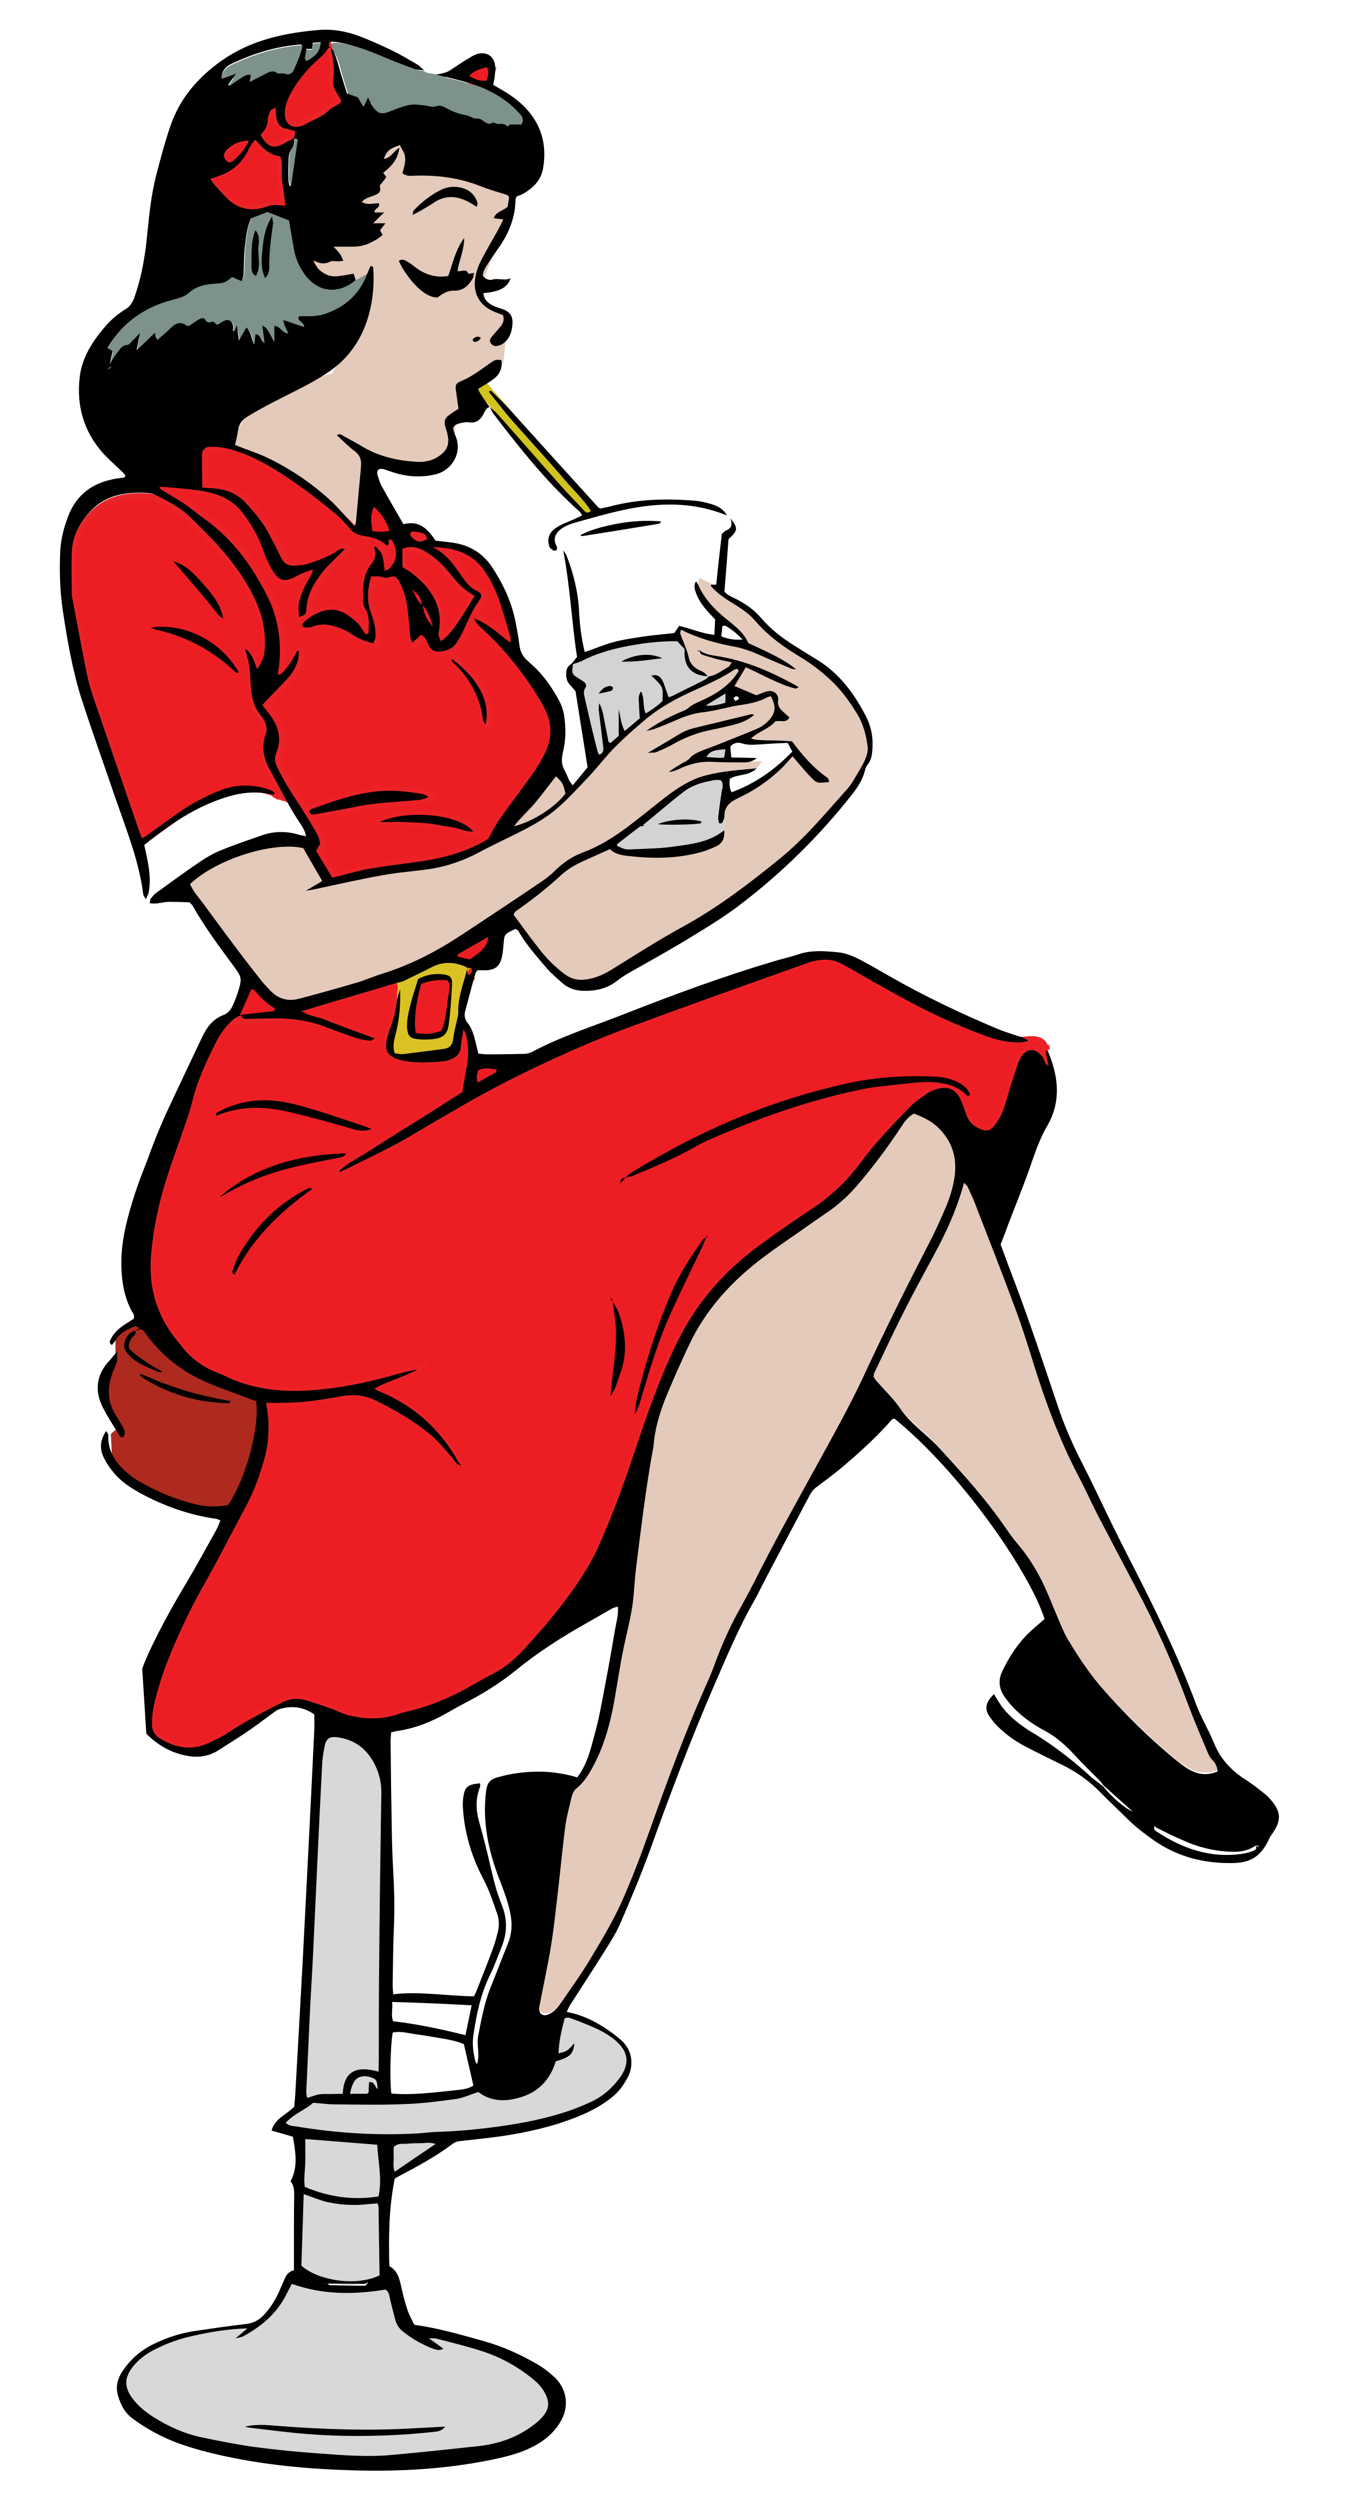 <?xml version="1.0" encoding="utf-8"?>
<!-- Generator: Adobe Illustrator 26.1.0, SVG Export Plug-In . SVG Version: 6.00 Build 0)  -->
<svg version="1.1" id="Layer_1" xmlns="http://www.w3.org/2000/svg" xmlns:xlink="http://www.w3.org/1999/xlink" x="0px" y="0px"
	 viewBox="0 0 527.3 972" style="enable-background:new 0 0 527.3 972;" xml:space="preserve">
<style type="text/css">
	.st0{fill:#EC1E24;stroke:#EB2227;stroke-width:3;stroke-miterlimit:10;}
	.st1{fill:#D3D3D3;stroke:#D3D3D3;stroke-miterlimit:10;}
	.st2{fill:#EC1E24;stroke:#E92529;stroke-width:2;stroke-miterlimit:10;}
	.st3{fill:#7C928A;stroke:#7C928A;stroke-miterlimit:10;}
	.st4{fill:#D8D8D8;stroke:#D8D8D8;stroke-width:2;stroke-miterlimit:10;}
	.st5{fill:#E4CABB;}
	.st6{fill:#EC1E24;stroke:#EB2227;stroke-width:2;stroke-miterlimit:10;}
	.st7{fill:#E4CABB;stroke:#E5CABC;stroke-width:2;stroke-miterlimit:10;}
	.st8{fill:#AE2A1E;}
	.st9{fill:#DBC224;stroke:#DBC226;stroke-width:2;stroke-miterlimit:10;}
	.st10{fill:#D2C31E;}
	.st11{fill:#EC1E24;stroke:#E92529;stroke-width:3;stroke-miterlimit:10;}
</style>
<polygon class="st0" points="145.5,191.5 154.1,203.4 153.4,207.9 143.8,208.6 141.5,202.2 143.2,187.3 "/>
<g id="Layer_1_00000094618383818720342410000014391657150802759573_">
	<polygon class="st1" points="225.9,255.7 246.4,249.1 268.4,248.3 281.7,251.8 283.7,270.7 283,292.8 282.3,308.2 282.6,325.5 
		268.2,331.1 243.8,330.9 238.5,328.7 230.5,295.4 225.4,266.8 222,263.5 221.7,259.8 	"/>
	<polygon class="st2" points="194.1,361.7 190.8,372.3 183.7,375 183.5,380.3 181,381 177.3,372.7 175.2,370.6 183.3,365.4 	"/>
	<g>
		<path class="st2" d="M114.4,50.5c-1.3-0.3-2.4-0.7-3.5-0.9c-2.4-0.4-3.5-2-3.9-4.2c-0.2-1.2-0.2-2.5-0.3-4.1
			c-0.9,0.5-1.8,0.7-2,1.2c-0.6,1.1-1.1,2.4-1.1,3.6c0,2.4-1.2,4.2-2.7,5.6c0.3,0.7,0.4,1.2,0.7,1.6c2.5,3.5,4.4,4,8.1,2.1
			c1.4-0.7,2.7-1.4,4-2.1C113.9,52.3,114.1,51.5,114.4,50.5z"/>
		<path class="st3" d="M113.4,71.9c0.2,0,0.4,0,0.6,0c0.8-6,1.7-12.1,2.5-18.1c-0.6-0.1-1-0.2-1.4-0.3c0.1,1.4-0.1,2.7-0.9,3.9
			c-1,1.5-1.2,3.2-1.3,5c0,2.5,0,5.1,0,7.6C113,70.6,113.3,71.3,113.4,71.9z"/>
		<path class="st3" d="M203.8,45.6c-1.3-1.4-2.7-2.8-4.1-4c-5.5-4.6-12-7.3-18.9-9.1c-3-0.8-6.1-1.5-9.8-2.4
			c0.3-0.1,0.6-0.1,0.9-0.2c-1.8-0.4-3.6-0.7-5.5-1c-0.7-0.1-1.2-0.4-1.7-0.8c-1-0.1-1.7-0.2-2.3-0.4c-4-1.5-8.1-3-12.1-4.7
			c-5.6-2.4-11.3-4.6-17.3-5.6c-0.9-0.2-1.9-0.2-2.9-0.3c-0.3,0-0.6,0.2-0.9,0.4c-0.1,0.4-0.1,0.9-0.2,1.4c1.6,0.9,2.2,2.6,2.8,4.1
			c0.8,2.1,1.3,4.3,1.9,6.4c0.8,2.6,1.6,5.2,2.4,7.8c1.5,0.5,2.9,1,4.2,1.5c0.7,1.1,1.4,2.3,2.3,3.7c0.6-1.3,1-2.2,1.7-3.6
			c0.8,1.6,1.3,2.7,2,3.7c1.8,2.7,3.4,3,6.6,1.7c2.5-1,5-2,7.6-2.5c1.8-0.4,3.8,0.1,5.7,0.2c1.7,0.1,3.2,1,5.1,0.2
			c0.9-0.4,2.5,0.4,3.6,0.9c2.4,1.3,4.9,2.2,7.6,2.7c1.4,0.2,2.7,1.4,4,1.3c1.8-0.1,2.6,1,3.8,1.7c0.5,0.3,1.4,0.6,1.7,0.3
			c1.2-1,2.1,0.3,3.1,0.1c1.2-0.2,2.2-0.1,3.1,0.7c0.8,0.7,1-0.5,1.5-0.5c1.4,0,2.8,0,4.3,0C205,48.2,204.9,46.8,203.8,45.6z"/>
		<path class="st3" d="M144,94.7c-2.1,1-4.3,1.2-6.5,1.2s-4.4,0-7.1,0c1,1.2,1.8,1.9,2.4,2.7c0.5,0.8,0.8,1.7,1.4,2.8
			c-0.9,0.1-1.6,0.1-2.3,0.2c-0.9,0-2.1-0.3-2.8,0.1c-2.2,1.2-4.3,0.7-6.6-0.5c1.2,2.7,2,3.7,3.8,4.8c1.7,1.1,3.5,1.6,5.5,1.4
			s4.1-0.6,6.4-1c0.3,0.8,0.5,1.7,0.8,2.5c-6.7,5.5-14.4,4.8-19.4-1.7c-2.3-3-3.9-6.3-4.5-9.9c-0.7-3.8-1.3-7.5-2-11.6
			c-2.6-1-5.4-2.1-8.4-3.3c-2,0.8-4.1,1.6-6.4,2.5c-1.6,3.2-1.9,6.9-2.3,10.5c-0.4,3.8-0.3,7.6-0.6,11.5c0,0.7-0.4,1.4-0.7,2.4
			c-1.4-0.6-2.6-1.1-3.7-1.6c-2.7,2.1-2.7,2.4-6.8,2.6c-3.7,0.3-7.1,1-10,3.5c-1.6,1.4-3.9,2.1-6.1,2.7c-7.2,1.9-13.7,5.1-19.1,10.4
			c-2.5,2.5-4.7,5.2-6.5,8.4c0.7,0.5,1.3,0.8,2,1.2c-0.4,1.7-0.7,3.4-1.1,5c1-1.5,1.9-3,2.9-4.4c1-1.3,1.7-3.1,4-3
			c0.6,0,1.2-0.9,1.8-1.5c0.8-0.7,1.5-1.5,3-3.1c-0.6,2.8-0.9,4.6-1.3,6.7c2.6-2.5,4.7-4.5,7.1-6.8c0.2,0.8,0.3,1.3,0.5,1.7
			c0.1,0.3,0.3,0.5,0.6,1c1.1-1,2.1-1.9,3.2-2.8c0.7-0.6,1.4-1.3,2.1-2c1.8-1.7,3.8-2.4,6-0.7c0.2,0.2,0.6,0.1,1,0.1
			c1.3-0.9,2.6-1.8,3.9-2.6c0.9-0.5,1.8-0.7,2.5,0.4c0.5,0.8,1.2,1.1,2,0.7c1.2-0.6,1.6,0.6,2.6,1.1c0.7-0.4,1.4-1,2.2-1.4
			c2.1-1.1,3.6-0.2,3.9,2.3c0.1,0.5-0.6,1.3,0.5,1.6c0.2-0.6,0.4-1.1,0.9-2.4c0.3,2.2,0.5,3.8,0.8,6c1.1-2,1.9-3.5,2.9-5.1
			c2,1.8,1.9,4.3,3.1,6.6c0.2-1.5,0.3-2.7,0.5-4c2.2,0.3,1.9,2.7,3.5,3.5c-0.3-2.1-0.6-4.2-0.9-6.9c1,0.7,1.6,0.9,1.8,1.3
			c0.8,1.3,1.5,2.7,2.9,5.1v-6.2c2.4,0.1,3,3,5.5,2.9c-0.5-1-0.9-1.8-1.3-2.6c-0.3-0.7-0.4-1.4-0.8-2.6c3,1,5.4,1.9,8.2,2.8
			c-0.1-2.1-2.2-2.2-2.3-3.7c0.2-0.2,0.4-0.6,0.6-0.6c3.4,0.1,6.7,0.2,9.9-0.9c7.5-2.6,13-7.3,16-14.8c0.5-1.3,1.1-2.6,1.6-3.8
			c0.1,0,0.2,0,0.3,0c0.1-0.5,0.3-1,0.6-1.6c1.2-2,3.7-4.9,3.3-7.4c-0.2-0.9-0.1-1.9,0.1-2.8C147.4,93,145.8,93.9,144,94.7z
			 M99.1,107c-1.5-0.8-1.7-2.1-1.7-3.4c0.1-4.7-0.4-9.5,1.5-14.4c1.8,2.1,1.4,4.2,1.2,6.2C99.7,99.2,101.3,103.3,99.1,107z
			 M105.8,86.5c-0.8,5.6-1.6,11.3-1.5,17c0,1.4-0.2,2.8-1.6,4.3c-2-4.3-1.3-8.5-0.9-12.5c0.4-3.6,1-7.4,3.6-11.5
			C105.6,85.5,105.8,86,105.8,86.5z"/>
		<path class="st2" d="M86.8,75.6c4.6,5,10.1,6.4,16.4,4.1c1.6-0.6,3-0.9,4.6-0.5c0.7,0.1,1.5,0.1,2.6,0.2c-0.5-3.5-0.9-6.6-1.3-9.7
			c-0.5-3.1,0.5-6.3-0.7-9.5c-4.1-0.6-6.8-3.3-9.7-6.5c-1.8,1.8-2.5,3.6-3.4,5.2C93,63.1,89.5,66,85,67.6c-1.2,0.4-2.4,0.9-3.8,1.4
			c0.5,0.8,0.9,1.5,1.4,2.1C84,72.6,85.4,74.1,86.8,75.6z"/>
		<path class="st2" d="M111.8,37.1c-1.2,2.3-1.9,4.7-1.6,7.4c0.4,3.3,2.9,5,6.1,4.1c0.5-0.1,0.9-0.3,1.3-0.5c3.2-2,7-3.1,9.8-5.8
			c0.8-0.8,1.9-1.1,2.8-1.8c0.8-0.5,1.8-0.7,1.9-2c-0.6-1-1.3-2-1.9-3.1c-0.9-1.6-1.5-3.3-1.2-5c0.7-4.3-0.2-8.4-1-12.6
			c-0.4,0.2-0.9,0.3-1.1,0.6c-1.3,2.2-3.3,3.8-5.2,5.6C117.7,27.6,114.3,32,111.8,37.1z"/>
		<path class="st3" d="M89.1,33.8c0.2,0.1,0.4,0.3,0.6,0.4c1.3-0.9,2.6-1.9,3.9-2.7s2.5-1.9,4.3-1.6c-0.1,0.9-0.2,1.6-0.4,2.8
			c2.3-1.2,4.3-2.2,6.2-3.2c1.4-0.7,2.8-1.4,4.5-0.3c0.6,0.4,1.9-0.1,2.7,0.2c2,0.8,3.3-0.2,3.9-1.7c1.2-3,2.7-6,3.2-9.2
			c-0.4-0.2-0.6-0.4-0.7-0.4c-9.7,0.7-18.8,3.6-27.5,7.8c-0.3,0.1-0.6,0.3-0.8,0.5c-1.7,1.2-2.4,2.7-2.6,5.1
			c1.6-0.6,3.2-1.2,5.7-2.1C90.8,31.4,90,32.6,89.1,33.8z"/>
		<path class="st2" d="M87.8,60.2c-0.5,1.1-0.1,2.5,1.1,3.3c1,0.7,1.8,0.1,2.5-0.5c2.3-2,4.3-4.2,5.9-7.6c-10.7-0.1-1.9-2.4-8.4,3.2
			C88.4,59.1,88,59.7,87.8,60.2z"/>
		<path class="st3" d="M125.1,17.2c-1.3,0.1-2.2,0.1-3.1,0.2c-0.1,0.9-0.2,1.6-0.3,2.4c-0.7,0-1.3,0-2.1,0c-0.2,1.3-0.4,2.5-0.6,3.8
			c0,0.3,0.2,0.6,0.5,1.1C122.3,23,124.9,21.5,125.1,17.2z"/>
	</g>
	<path class="st4" d="M149.2,890.4c-12.1,2-24.3,2.1-36.4-2.2c-0.8,1.4-1.5,2.8-2.2,4.2c-3.7,7.2-9.6,12.3-16.6,16.1
		c-0.7,0.4-1.5,0.4-3.1,0.9c2-1.7,3.3-2.8,4.6-3.9c-7.2,0.2-14,1.4-20.7,2.8c-5.2,1.1-10.2,2.8-14.9,5.2c-3.4,1.8-6.6,4-9,7
		c-3.3,4.2-3.4,7.9-0.1,12.2c2.2,3,5.1,5.3,8.2,7.3c5.6,3.5,11.5,6.3,18,7.7c7,1.6,14.1,2.9,21.2,3.9c8.2,1.1,16.5,2,24.8,2.5
		c9.6,0.6,19.2,1.4,28.7,0.6c11.1-1,22.3-2.2,33.4-3.4c7.4-0.8,14.4-3,20.5-7.4c1.5-1.1,3.1-2.3,4.4-3.7c3-3.3,3.1-6.1,0.9-10.1
		c-1.3-2.3-3.2-4-5.2-5.6c-5.6-4.4-11.8-7.8-18.5-10c-6.1-2-12.3-3.4-18.5-5.1c-0.5-0.1-1.1,0-2.6,0c2.3,1.6,3.9,2.8,5.6,4
		c-1.6,0.9-2.8,0.4-4,0c-4.2-1.5-8.1-3.8-11.6-6.6c-1.6-1.2-2.6-2.9-3.1-4.7c-0.7-2.6-1.4-5.2-2-7.9
		C150.6,892.9,150.7,891.4,149.2,890.4z M160.8,944.3c3.6-0.2,7.3-0.4,11.5-0.6c-1.3,1.7-2.7,1.8-4,2c-3.7,0.4-7.3,0.7-11,1
		c-12.8,0.8-25.5,0.9-38.3-0.1c-7.6-0.6-15.2-1.6-22.8-2.5c-0.6-0.1-1.2-0.3-1.8-0.4c4.2-1,8.4-0.7,12.7-0.3
		C125.1,944.8,142.9,945.4,160.8,944.3z"/>
	<path class="st4" d="M117.7,850.4c9.2,4,18.7,5.3,28.7,3.7c1.5-6.9-0.2-13.4-0.5-20.1c-9.3-0.7-18.4-1.4-28-2.2c0,3.3,0,6.3,0,9.3
		C117.9,844.2,117.3,847.2,117.7,850.4z"/>
	<path class="st4" d="M116.4,881.1c6.3,5.7,21.1,8.3,30.4,3.8c-0.1-8.9-0.2-17.8-0.4-26.7c0-0.4-0.3-0.9-0.4-1.3
		c-3.2,0.2-6.4,0.7-9.5,0.6c-3.3-0.1-6.7-0.4-10-1.1c-3-0.6-5.9-1.9-9.2-3C117,863,116.7,872.2,116.4,881.1z"/>
	<path class="st4" d="M146.1,812.7c-0.3-2.8-0.4-3.5-1.3-4c-0.9-0.5-2-1-3.1-1c-3.7-0.3-5.3,1.4-6.4,6.8c2.4,0,4.5,0,6.5,0
		c0.2,0,0.5-0.4,0.8-0.6c0-0.6-0.1-1.2-0.1-1.8c0-0.7,0.2-1.4,0.2-2C145,809.8,144.9,811.9,146.1,812.7z"/>
	<path class="st4" d="M123.5,814.4c1.4-0.2,2.9-0.1,4.3-0.1c1.6,0,3.1-0.1,4.7-0.1c0.4-9.2,5.7-10.9,13.9-8.6c0.1-1.9,0.1-3.5,0.1-5
		c0-10.5,0-21.1,0.1-31.6c0.2-24,0.5-47.9,0.9-71.9c0.1-4.5-1.1-8.5-3.3-12.3c-3.1-5.3-7.7-8.4-13.8-9.2c-2.9-0.4-4.3,0.4-4.9,3.2
		s-1,5.7-1.1,8.5c-1.2,23.8-2.2,47.6-3.4,71.3c-0.4,8.8-1,17.5-1.4,26.3s-0.8,17.6-1.2,26.3c-0.1,1.5-0.3,3.1,0.3,4.5
		C120.5,815.3,122,814.7,123.5,814.4z"/>
	<path class="st4" d="M216.5,798.5c3.4-0.8,3.4-0.8,6.2-4c-0.6,4.3-1.5,5.3-7.3,7.1c-1.9,6.3-5.9,11.2-12.3,13.5
		c-6.2,2.2-12.5,2.4-17.8-1.6c-3.1,1-5.8,2.3-8.6,2.7c-6.6,0.9-13.3,1.8-20,2c-9.1,0.3-18.2,0.1-27.3,0.1c-2.7,0-5.4-0.4-8.3-0.6
		c-3.2,2.8-7.6,4.3-10.7,7.8c1.3,1.2,2.7,1.2,4.1,1.4c15.7,2.7,31.4,3.6,47.3,2.7c2.6-0.1,5.1-0.5,7.7-0.6c10.4-0.2,20.7-1.4,31-3.2
		c7.4-1.2,14.7-2.9,21.8-5.6c2.4-0.9,4.8-1.9,7.1-3c4.4-2.1,8-5.3,10.9-9.2c4-5.3,3.6-9.9-1.5-14.4c-2-1.8-4.4-3.3-6.8-4.4
		c-3.6-1.7-7.4-3.1-11.1-4.5c-0.5-0.2-1.2,0-1.9,0C217.8,789.4,216.7,793.8,216.5,798.5z"/>
	<path class="st4" d="M162.8,833.5c-1.7,0-3.5,0.1-5.2,0.2c-1.7,0.2-3.5-0.4-5.3,1.3c0,1.3-0.1,2.9,0,4.4c0.1,1.7-0.4,3.4,0.4,5.2
		c5.2-3.6,10.2-7,15.8-10.8C166.1,833,164.4,833.5,162.8,833.5z"/>
	<path class="st2" d="M105.2,308.1c0.7,0.2,1.3,0.7,2,1.1c0,0,0,0,0,0.1c0.3,0.1,0.5,0.3,0.8,0.5c0.7,0,1.4,0.2,1.9,0.5
		c0.3,0,0.5,0.1,0.8,0.2c-1.8-3.4-3.6-6.8-5.4-10.1c-2.4-4.3-3.3-8.7-1.7-13.4c0.8-2.4,0.4-4.4-0.8-6.3c-0.2-0.3-0.3-0.6-0.5-0.8
		c-3.6-3.9-4.3-8.8-4.5-13.8c-0.1-2.1-0.1-4.2-0.5-6.2c-0.3-2-1-4-1.6-6.5c3.1,2.1,3.5,5.2,4.7,7.9c2.2-3,2.9-5.1,3-8.7
		c0.2-5.3-0.6-10.5-2.6-15.5c-3.6-8.9-9.1-16.5-15.4-23.6c-3.5-3.9-7.3-7.6-11.1-11.3c-3.9-3.9-8.8-6.3-13.7-8.7
		c-1.2-0.6-2.8-0.6-4.2-0.7c-7.8-0.4-15,1.1-20.7,7c-4.3,4.5-7.2,9.8-7.4,16.2c-0.1,5.3,0,10.6,0,15.8c0,0.6,0,1.3,0.2,1.9
		c1.9,10,3.8,20.1,5.8,30.1c0.7,3.3,1.7,6.5,2.8,9.7c5.6,16.7,11.4,33.3,17.1,49.9c0.4,1.2,0.9,2.4,1.4,3.7c0.7-0.4,1.3-0.6,1.8-1
		c4.2-3,8.3-6,12.5-9c4.9-3.4,10.1-6.2,15.6-8.4C92,305.9,98.6,305.9,105.2,308.1z"/>
	<path class="st5" d="M158.2,52.3l5.6,3.2l0.7,5.6l29.3,2.5l6,1.8l1.8,8.1l-3.5,13.1l-7.4,15.2l-3.2,8.5l0.4,5.3l4,4.7l5.1,1.8
		l1.5,1.1v3.1l-1.6,3.6l-1.2,11.1l-11.2,8.5l-1.6,5.8l-0.4,5.2l-5.5,3.1l-0.1,6.5l-2.5,10.5l-22.7,0.1l-6.4-0.1l-4.2,26.4l-4.5-1.5
		c0,0-11.9-14.4-20.2-18.5c-8.4-4.1-27.8-14-27.8-14l6.4-10.2l7.3-10.4l26.8-7.2l11.1-18.1l5.3-22.1l-8.6,4.7H132l-6.2-1.5l-4.1-5.2
		l-1.3-3.2l11.8-6l7.4-3.4l-2.1-14.8l3.2-4.7l3.1-2.9l4.2-7.5l3.1-3.9L158.2,52.3z"/>
	<path class="st6" d="M392.8,421.8c1-3,2-6.1,3-9.1c0.2-0.6,0.5-1.2,0.8-1.8c2.2-4.4,6.1-4.5,8.9-0.4c0.7,1,0.5,2.6,2.1,3l0,0
		c-0.4-1.8-0.7-3.6-1.1-5.4c0.2-0.1,0.4-0.2,0.6-0.3c0,0.1,0.1,0.1,0.1,0.2c0-0.1,0-0.2,0-0.3c-0.7-1.1-1.3-2.4-2.4-3.1
		c-1.6-0.9-3.8-0.9-5.7-0.7c0.2,0.1,0.4,0.3,0.6,0.4c-2.1,0.8-3.8,0.7-5.5,0.6c-3.9-0.2-7.6-1.2-11.2-2.5c-11-4-21.5-9-31.8-14.5
		c-7.3-4-14.5-8.1-21.7-12.2c-2.8-1.6-5.7-3.1-9-2.9c-1.9,0.1-3.9,0.2-5.6,0.9c-23.6,8.4-47.3,16.8-70.8,25.5
		c-9.9,3.7-19.7,7.7-29.2,12.2c-12,5.6-23.9,11.5-35.4,18.2c-5.9,3.5-12,6.8-17.8,10.4c-9.4,5.7-19.5,10.4-29.3,15.2
		c-0.1,0-0.3-0.1-0.8-0.2c3.7-3.4,7.9-5.4,11.9-7.9c4-2.6,8.1-5.2,12.1-7.7c4.1-2.6,8.1-5.1,12.2-7.6c4-2.6,8.1-5.1,11.8-7.5
		c0.6-3.6,1.2-6.7,1.7-9.9c0.8-4.3,0.8-8.6-0.4-12.8c-0.1-0.4-0.4-0.7-0.9-1.7c-0.4,2.6-0.9,4.6-1,6.7c-0.1,2.6-1.6,4.1-3.8,4.9
		c-0.9,0.4-1.8,0.7-2.8,0.8c-5.9,0.5-11.8,1-17.6-0.7c-3.8-1.1-5.3-3.2-4.7-7.1c0.4-2,1.1-4,1.8-6c1-2.9,1.9-5.8,2.1-8.8
		c0.2-1.8,0.8-3.6,1.4-5.4c0.1,5.9-0.3,11.8-1.8,17.6c-0.6,2.3-1.2,4.6-0.3,7.3c1.1,0.1,2.2,0.5,3.2,0.3c5.2-0.6,10.5-1.3,15.7-2
		c2.1-0.3,3.4-1.3,3.8-3.6c0.4-2.7,1.1-5.3,1.6-8c0.2-0.8,0.4-1.6,0.4-2.4c-0.2-5.9,2-11.3,3.4-16.8c0.1-0.2,0.2-0.5,0.4-0.7l0,0
		c-4.6-2.4-9.4-2.6-13.6-0.5c-3.7,1.8-7.4,3.7-11.2,5.5c-1,0.5-2.1,0.6-3.1,0.9c-12.1,3.6-24.2,7.2-36.7,10.9c3.1,2,6.4,2.2,9.3,3.4
		c3.1,1.2,6.3,2.4,9.4,3.6c3.1,1.2,6.3,2.3,9.8,3.6c-0.8,0.4-1.4,0.9-2,0.9c-1.7-0.2-3.5-0.5-5.1-1c-3.9-1.3-7.9-2.7-11.7-4.2
		c-6.4-2.5-13-3.5-19.7-3.5c-3.7,0-7.4,0.1-11,0.2c-1.2,0-2.2-0.2-2.6-1.4c-3.2,1.1-5.1,3.6-7.1,6.2c-1,1.3-1.7,2.7-2.5,4.1
		c-3.8,7.5-7.4,15.2-9.4,23.5c-1.1,4.8-3,9.4-4.6,14.1c-1.5,4.5-3.1,9.1-4.7,13.6c-3.5,10.5-5.8,21.2-6.7,32.3
		c-0.9,12.3,2.3,23,10,32.5c0.7,0.9,1.5,1.7,2.1,2.6c3.5,4.5,8,7.8,13.3,9.9c1,0.4,2.1,0.8,3.1,1.3c11.9,5.9,24.4,6.8,37.4,5.4
		c10.1-1,19.9-3.1,29.5-5.9c2.7-0.8,5.5-1.4,8.3-1.9c-5.3,2.9-11.2,4.4-16.8,7.4c0.7,0.4,1,0.7,1.4,0.9
		c13.7,5.5,24.1,14.8,31.3,27.7c0.3,0.5,0.8,0.9,1.3,1.4c-0.1,0.2-0.3,0.3-0.4,0.5c0.1-0.2,0.2-0.4,0.3-0.6l0.1,0.1l-0.1-0.1
		c-0.6-0.2-1.3-0.2-1.7-0.6c-0.8-0.8-1.3-1.8-2.1-2.6c-2.6-2.8-5-5.9-7.9-8.4c-6.7-5.8-14.4-10.1-22.3-13.9c-4-1.9-8.3-2.2-12.7-1.4
		c-4.9,0.9-9.8,1.7-14.7,2.2c-3.6,0.4-7.3,0.3-11,0.4c-1.1,0-2.2,0-3.6,0c0.2,1.1,0.2,1.9,0.4,2.6c1,6.6,0.6,13.1-1.2,19.5
		c-1.7,6.2-4,12.2-6.9,17.8c-3.9,7.5-7.9,15-11.9,22.5c-3.8,7.1-7.9,13.9-11.3,21.1c-5.5,11.6-10.6,23.3-13.1,35.9
		c-0.4,1.9-0.5,3.8-0.4,5.7c0,2.4,1.2,4.3,3.3,5.5c5.8,3.3,11.9,4.7,18.3,1.8c2.8-1.3,5.5-2.6,8-4.2c6.7-4.4,13.8-8.1,20.9-11.7
		c2.8-1.4,5.9-1.7,8.9-1c3.4,0.9,6.7,2.1,10,3.3c2.4,0.8,4.7,2.1,7.2,2.7c6.3,1.5,12.6,1.7,18.9-0.4c1.4-0.5,2.7-0.9,4.1-1.2
		c8-1.8,15.5-5.1,22.7-8.9c3.5-1.9,6.9-4,10.5-5.8c4.5-2.3,8.2-5.5,11.6-9.1c8.4-9,16.3-18.5,23-28.9c2.1-3.2,4-6.5,5.6-10
		c5.4-11.8,9.9-23.9,14-36.2c5.1-15.1,10.2-30.3,17.3-44.7c7.4-15.1,18.1-27.4,31.6-37.3c7-5.1,14-10.1,21.2-14.8
		c7.2-4.8,13.2-10.6,18.3-17.4c5.8-7.9,12.7-14.8,19.4-21.9c2.2-2.3,5-4,7.6-5.8c1-0.7,2.3-1.1,3.5-1.3c3.7-0.8,6.3,0.2,8.1,3.6
		c1,1.9,1.7,4.1,2.4,6.2c1,2.9,3,4.9,5.8,6c2.2,0.9,3.6,0.7,5.1-1.2c1.4-1.8,2.6-3.7,3.4-5.7C391,428.2,391.8,425,392.8,421.8z"/>
	<path class="st0" d="M125.3,328.2c-0.5,0.9-1,1.7-1.5,2.6c2.1,3.5,4.2,6.9,6.3,10.4c1.3-0.3,2.6-0.6,3.8-0.9
		c3.4-0.8,6.8-1.9,10.3-2.5c6.5-1.1,13-1.9,19.5-2.8c9.8-1.3,19.1-4,27-8.8c1.7-2.9,3-5.5,4.6-7.9c3.8-5.4,7.8-10.5,11.6-15.9
		c2.1-3,4.1-6.1,5.8-9.4c2.6-5.2,3.1-10.7,0.6-16.2c-0.8-1.7-1.7-3.5-2.7-5.1c-6.1-10-13.4-19.1-22-27.1c-1.1-1-2.4-1.9-3.4-4.2
		c5.9,2.2,9.6,6.2,14.2,9.5c0-1,0.1-1.7,0-2.2c-1.3-4.3-2.5-8.6-3.9-12.9c-1.5-4.6-3.4-9-6.2-12.9c-0.8-1.2-1.7-2.3-2.8-3.3
		c-4.9-4.5-10.9-5.8-17.5-5.9c5.3,2.3,8.3,6.9,11.5,11.4c0.2,0.3,0.4,0.5,0.6,0.8c1.4,2,2.9,3.7,5.2,4.8c2,0.9,2.2,2,0.9,3.8
		c-2.5,3.6-4.3,7.5-6,11.4c-0.7,1.6-1.6,3.1-2.5,4.6c-1.6,2.5-4,3.6-6.9,3.8c-1.9,0.1-3.4-0.6-4.2-2.4c-0.7-1.5-1.2-3.4-3-4.1
		c-1,0.9-2.1,1.9-3.4,3.1c-0.3-1.1-0.7-1.8-0.8-2.5c-0.4-3.5-0.7-7-1-10.5c-0.4-3.9-1.4-7.5-3.3-10.9c-0.7-1.3-1.7-2.4-3.5-1.7
		c-1.3,0.5-2.4,0.3-3.7-0.1c-1.1-0.3-2.4-0.1-3.7-0.1c-1.4,4.9-1.8,9.6,0,14.3c1.1,3,1.9,6.1,1.7,9.4c0,0.8-0.6,1.7-0.9,2.3
		c-3.5-0.7-6.3-2.2-9-4c-1-0.7-2.3-1.2-3.4-1.7c-3.6-1.5-7.3-2.3-11.2-0.8c-0.7,0.3-1.6,0.4-2.3,0.4c-0.8,0-1.6-0.1-1.7-1.4
		c1.7-2,4-3.5,6.5-4.5c3.8-1.6,7.5-1.4,11,0.9c2.5,1.7,4.9,3.6,6.3,6.4c0.3,0.7,0.7,1.5,2,0.9c0.2-3.4,0.6-6.9-1.5-10.1
		c-0.4-0.6-0.6-1.5-0.6-2.2c-0.1-5.1-0.2-10.3,3.2-14.7c1.4-1.8,1.9-4,1.1-6.3c0-0.1,0.3-0.4,0.5-0.6c2.8,2.8,2.8,2.8,3.6,9.5
		c0.6-0.2,1.3-0.3,1.7-0.7c3.2-3.1,3.6-7.5,1-11.3c-0.2-0.2-0.7-0.2-1.1-0.2c-0.4,0.8,0.6,1.8-0.8,2.4c-2-2-4.6-3-7.5-3.5
		c-1.7-0.3-3.5-0.5-4.9-1.4s-2.4-2.5-3.7-3.7c-1.5-1.5-3-2.9-4.5-4.3c-7.4-6.1-15.1-11.9-23.3-16.9c-5.9-3.6-12.1-6.5-18.9-8.1
		c-2-0.5-4.1-0.6-6.2-0.5c-1.9,0.1-2.9,1.4-2.9,3.2c0,4.2,0.1,8.4,0.2,12.7c1.8,0.1,3.4,0.2,4.9,0.3c4.8,0.4,9,2.3,12.2,5.9
		c3.5,3.9,6.9,8,9.3,12.8c1,2.2,2.2,4.2,3.3,6.4c2.1,4.5,2.9,5.6,9.6,4.6c0.8-0.1,1.5-0.4,2.3-0.6c3.7-1.1,7.2-2.5,10.5-4.6
		c0.9-0.6,1.7-1.6,3.3-0.9c-0.7,0.7-1.4,1.3-2,1.9c-2.2,2.3-4.6,4.4-6.6,6.9c-3.4,4.3-6.1,9-6.4,14.7c0,0.6-0.1,1.4-0.5,1.8
		c-0.4,0.5-1.2,0.6-2.3,1.1c-0.1-1.7-0.3-3-0.2-4.2c0.1-1.3,0.4-2.5,0.8-3.7s0.9-2.4,1.4-3.5c0.5-1.2,1.2-2.3,1.8-3.4
		c0.6-1,1.4-1.9,1.6-3.7c-1.5,0.5-2.5,0.7-3.5,1.2c-1.5,0.7-2.8,1.5-4.3,2.1c-3.1,1.4-5.1,1-7.1-1.7c-1.1-1.5-2-3.3-2.8-5
		c-0.9-1.9-1.6-3.8-2.3-5.8c-1.6-4.4-4.1-8.3-6.8-12.1c-4.4-6.2-10.9-8.6-18.1-9.5c-4.3-0.6-8.6-0.9-12.9-1.3c-0.6-0.1-1.1,0-1.9,0
		c0.3,1.2,1.1,1.3,1.8,1.7c2.9,1.7,5.8,3.4,8.5,5.3c2.5,1.7,4.8,3.7,7.3,5.5c10.8,7.7,18.4,18.1,24.3,29.8c4,7.9,5.4,16.3,4.8,25.1
		c-0.1,1.8-0.4,3.7-0.7,5.6c1.8-0.3,2.5-1.7,3.4-2.7c0.8-1,1.5-2.1,2.2-3.1c0.7-1.2,1.3-2.4,2-3.6c0.2,0.1,0.4,0.1,0.6,0.2
		c-0.1,1.1,0,2.2-0.3,3.2c-0.7,2.8-2.3,5.3-4.2,7.5c-2.4,2.6-4.9,5.1-7.3,7.6c-0.8,0.8-1.5,1.6-2.4,2.6c0.9,1.2,1.8,2.4,2.7,3.5
		c3.7,4.6,5.1,9.6,2.7,15.2c-0.8,2-0.4,3.6,0.4,5.5c2.2,4.8,5.1,9.2,8,13.7c2.3,3.5,4.5,7,6.6,10.6
		C124.3,324.3,125.3,326.2,125.3,328.2z M189.6,281.7c-0.5-0.8-0.9-1.3-1-1.8c-1-8.6-4.9-15.8-11-21.8c-0.3-0.3-0.6-0.7-0.9-1.1
		c-0.1-0.1-0.1-0.3-0.2-1C186.8,263.8,191.6,272.9,189.6,281.7z M184.9,323.2c-3.2,0.1-5.8-1.5-8.7-1.8c-3-0.4-6-1.1-9-1.4
		c-2.9-0.3-5.7-0.4-8.6-0.5c-3-0.1-6.1,0-10.1,0C158.4,314.8,179.4,316.2,184.9,323.2z M121.2,315.8c-0.3-0.8,0.4-1.2,0.9-1.4
		c8.1-3,16.2-5.8,24.9-6.8c6.1-0.7,12.1,0,18.1,1c0.7,0.1,1.4,0.6,2.4,1c-2.2,1.4-4.3,1.3-6.3,1.5c-7.6,0.7-15.3,0.9-22.8,2.6
		c-4.8,1.1-9.7,1.9-14.6,2.8C122.8,316.6,121.8,316.8,121.2,315.8z"/>
	<g>
		<path class="st7" d="M462.1,686.1c3.6,2.2,7.4,2.7,11.5,1c-0.2-1.7-0.7-3.1-1.9-4.3c-0.8-0.8-1.4-1.7-1.8-2.7
			c-2.6-6.3-5.4-12.6-7.8-19.1c-5.9-15.9-12.7-31.4-20.8-46.3c-5-9.3-9.9-18.6-14.7-28c-2.4-4.7-4.6-9.5-7-14.2
			c-7.4-14.1-12.9-28.9-17.6-44c-2.2-7.2-4.5-14.3-7.1-21.4c-5.1-13.8-10.5-27.4-15.8-41.2c-0.8-2.1-1.7-4.1-2.7-6.1
			c-0.2-0.5-0.8-0.9-1.4-1.6c-2.3,8.4-5.4,16.1-9.3,23.5c-4.2,8.1-8.7,16-12.8,24.1c-4.4,8.7-8.5,17.5-12.8,26.3
			c-0.2,0.4-0.2,0.9-0.3,1.5c0.3,0.5,0.6,1,1,1.5c3.1,3.6,6.7,7,9.4,10.9c2.8,4,6.4,7,9.9,10.3c1.9,1.7,3.8,3.5,5.5,5.3
			c9,9.7,17.9,19.6,25.4,30.6c1.4,2,2.7,4,4.3,5.8c5.2,6.2,9.3,13,12.4,20.4c1.7,4.1,3.4,8.3,5.2,12.4c0.7,1.6,1.4,3.2,2.3,4.7
			c3.8,6.5,7.9,12.8,12.9,18.5c9.1,10.5,19,20.3,29.8,29.2C459.2,684.2,460.7,685.2,462.1,686.1z"/>
		<path class="st7" d="M367.6,468.8c1.7-4,3.1-8.1,3.8-12.3c1.3-8-0.7-14.9-6.9-20.4c-2.5-2.3-5.6-3.6-8.8-4.9
			c-2.4,1.4-3.7,3.2-4.9,5.1c-5.3,8-11,15.7-17.3,23c-3.2,3.6-6.7,6.9-10.6,9.7c-3.9,2.8-7.9,5.5-11.8,8.2c-4.7,3.3-9.5,6.5-14.1,10
			c-12.2,9.2-22.3,20.2-28.8,34.1c-2.8,6.1-5.6,12.2-8.2,18.4c-2.8,6.8-5.1,13.8-5.6,21.2c0,0.5-0.2,0.9-0.3,1.4
			c-2.8,14.9-4.5,30-6.4,45.1c-0.5,4-0.7,8-1.1,11.9c-0.6,5.6-1.9,11-3.1,16.5c-1.8,7.8-2.9,15.7-4.3,23.6
			c-1.4,7.9-3.4,15.6-6.9,22.9c-2.1,4.3-4.3,8.5-8.2,11.6c-0.8,0.6-1.3,1.8-1.5,2.9c-0.9,3.9-2,7.8-2.5,11.7
			c-1.1,8.6-1.9,17.2-2.9,25.7c-0.8,6.8-1.5,13.7-2.6,20.4c-1.3,8-3.1,16-4.6,24c-0.4,2.3,1.2,3.8,3.4,2.9c1.1-0.5,2.2-1.2,3.1-2.1
			c1.1-1.1,2-2.5,2.9-3.8c3.7-5.6,7.6-11.1,11.1-16.8c4.1-6.9,8.2-13.8,11.5-21c4-8.9,7.4-18,10.7-27.2c6.8-19.1,13.8-38.2,22-56.8
			c1.4-3.2,2.7-6.5,4-9.8c2.6-7,5.8-13.9,9.4-20.4c1.7-3.1,3.4-6.2,5-9.3c9-18,18.9-35.6,28.6-53.2c5.5-9.9,10.9-20,15.6-30.2
			c7.7-16.5,15.8-32.8,24.2-49C363.6,477.6,365.6,473.2,367.6,468.8z"/>
	</g>
	<polygon class="st5" points="119,327.3 126.1,339.3 127.8,342.7 154.3,339.1 166.5,337.9 176.7,334.2 202.3,322.7 209.9,318.5 
		217.7,313.2 227.4,303.3 236.7,292.9 243.8,285.1 254.4,276.7 259.5,273.3 266.7,269.4 272.7,267 276.4,264.8 286.8,259.5 
		288.6,259.4 288.6,261 284.4,267.8 274,273.3 268.5,276.7 275.9,276 285.2,274.5 299.2,270.3 301,269.8 303.4,279 296.7,283.7 
		285.4,288.5 278.4,291.1 272.7,293.6 267.2,297 273.2,295.7 280,295.4 292,296.1 296.4,295.9 293.5,299.6 280,302.4 274.3,303.8 
		266.4,306.8 245.7,322.7 233.5,330.1 226.5,334 218.5,339.5 203.7,349.9 182.5,364.2 152.7,379.5 119.4,389.8 107.2,389.2 
		94.3,373.5 77.7,353.6 72.6,345.1 73.5,341.8 85.3,334.4 99.2,329.2 113.2,326.6 	"/>
	<polygon class="st5" points="277.9,227.6 271.9,224.6 271.3,228.3 280.5,240.6 286.5,244.9 290,249.1 290.2,251.2 273.5,246.8 
		265.7,243.8 264.1,245.7 266,250.7 268.9,259 272.6,260.6 285.1,267.8 294.8,271.7 302.2,275.9 302,279.1 290.4,287.6 292.5,288.5 
		305,288.6 308,289.5 309.5,292.5 295.7,304 282.6,309.6 281.6,325.2 279.3,327.8 258.5,330.6 247.5,331.9 240.3,330.3 235.9,329.7 
		222.8,334.7 218.7,338 211.2,343.7 199.3,352.9 198.1,356.4 205.9,366.1 217,378.8 221.6,381.5 227.9,383.2 236.2,380.6 251.7,371 
		284.7,350.6 314.4,326.6 332.7,304.9 338.2,293.7 336.5,280.5 321.8,260 304,249.3 292.7,238.9 283.3,232.3 279.3,229.3 	"/>
	<path class="st8" d="M56.9,509.7l-12,10.6v7.8l-4.2,8.5l1.8,12l4.2,6.4c0,0-3.8,1.9-3.6,2.9s0.5,11.6,0.5,11.6l10.2,7.4l13.8,8.5
		l12.4,2.8l11.3,1.8l6.7-16.2l4.6-21.2L99.8,542l-24.4-9.5l-9.5-9.9L56.9,509.7z"/>
	<path class="st9" d="M155.4,385.7c0,5.5-0.4,10.9-1.9,16.2c-0.6,2.3-1.2,4.6-0.3,7.3c1.1,0.1,2.2,0.5,3.2,0.3
		c5.2-0.6,10.5-1.3,15.7-2c2.1-0.3,3.4-1.3,3.8-3.6c0.4-2.7,1.1-5.3,1.6-8c0.2-0.8,0.4-1.6,0.4-2.4c-0.2-5.9,2-11.3,3.4-16.8
		c0.1-0.2,0.2-0.5,0.4-0.7l0,0c-4.6-2.4-9.4-2.6-13.6-0.5c-3.7,1.8-7.4,3.7-11.2,5.5c-0.6,0.3-1.2,0.4-1.8,0.5
		C155.7,382.8,155.8,384.4,155.4,385.7z M160.1,389.5c0.8-3.1,1.8-6.1,2.8-9.2c3.1-1.7,6.4-2.2,9.8-1.8c2.5,0.3,3.5,1.3,3.4,3.7
		c-0.3,5.3-0.7,10.5-1.3,15.7c-0.5,3.9-2.4,5.5-6.4,5.8c-1.9,0.1-3.8,0.2-5.7,0c-3-0.3-3.8-1.3-4-4.3
		C158.4,396,159.3,392.7,160.1,389.5z"/>
	<polygon class="st2" points="187.9,23.4 191.9,26.7 190,33.6 183.1,31.7 178.9,29.2 	"/>
	<polygon class="st2" points="96.8,379.5 105.1,388.6 110.9,391.9 109.6,395.7 91,397.3 94.1,386.8 	"/>
	<polygon class="st2" points="184.3,412.6 194.5,412.8 197.6,412.8 196.1,416.6 192.4,421.7 181.7,424.4 	"/>
	
		<rect x="205.9" y="141.1" transform="matrix(0.756 -0.655 0.655 0.756 -63.511 179.24)" class="st10" width="5" height="67.2"/>
	<path class="st11" d="M170.5,246c-0.1,0.3-0.2,0.7-0.1,0.9c0.2,0.8,0.6,1.6,0.9,2.5c3.3-2.1,6.1-5.9,13.2-17.7
		c-4.4-2.2-7.2-5.6-10-9.1c-2.7-3.4-5.9-6.3-9.7-8.4c-2.7-1.6-5.5-2-8.4-0.8c0,2.7,0,5,0,7.4c1.4,0.9,2.7,1.5,3.8,2.4
		C167.6,228.9,172.4,236,170.5,246z"/>
	<path class="st11" d="M161.8,210.3c1.4,0.7,2.7-0.1,4-0.6c0.1-1.5-0.9-2.2-1.9-2.5c-1.2-0.4-2.4-0.5-3.7-0.6
		c-0.7,0-1.1,1.4-0.6,1.9C160.3,209.2,161,209.9,161.8,210.3z"/>
	<polygon class="st11" points="158.3,225.4 163.5,229.3 167.7,236.1 170.3,242.4 168.3,247.4 161.1,240 159,230 	"/>
	<path class="st1" d="M202.1,212.7"/>
	<polygon class="st5" points="215,294.5 208.7,306 199.9,316.5 198.2,322.6 200.6,322.6 208,319.3 218.5,311.7 222.6,308 	"/>
	<path d="M56.9,674c4.3,4.3,9.3,7.3,15.3,8.5c4.4,0.9,8.6,0.5,12.5-1.9c4.2-2.7,8.4-5.3,12.5-8.1c3-2.1,5.9-4.3,8.9-6.5
		c0.8-0.6,1.6-1.2,2.4-1.5c4.8-1.5,9.4-1,13.7,2c0,2.2,0.1,4.2,0,6.3c-1.2,25.4-2.5,50.8-3.8,76.2c-1.1,21.9-2.4,43.8-3.6,65.6
		c-0.1,1.6-0.3,3.1-0.4,4.4c-3,3.2-7.5,4.5-8.8,9.3c2.9,0.8,5.6,1.6,8.3,2.4c1,5.9,2.1,11.6-0.9,17.3c1.4,1.7,1.4,3.7,1.4,5.8
		c-0.1,5.4-0.1,10.9-0.1,16.3c0,4.1,0,8.3,0,12.5c-2,0.5-2.9,1.7-3.6,3.3c-0.8,1.8-1.5,3.5-2.3,5.3c-1.6,3.4-3.5,6.4-6.1,9.1
		c-1.9,1.9-4,2.9-6.7,3.2c-6.8,0.8-13.6,1.8-20.4,2.8c-5.6,0.9-10.9,2.7-15.9,5.2c-5.1,2.6-9.2,6.3-12.2,11.2
		c-1.5,2.6-2.1,5.3-1.3,8.3c1,3.7,2.6,6.9,5.7,9.2c2.3,1.7,4.7,3.3,7.2,4.7c8.1,4.7,17,7.3,26.1,9.4c17.4,4,35,5.6,52.8,6.1
		c18.1,0.5,36.1-0.5,53.9-4.2c5.2-1.1,10.3-2.3,15.1-4.7c4.5-2.2,8.4-5.2,11.1-9.6c4.1-6.5,2.6-13.7-2.6-18.2
		c-2-1.8-4.2-3.5-6.6-4.8c-6.4-3.7-13.1-6.7-20.2-8.7c-8.9-2.5-17.8-5.1-27.2-6.4c-0.9-1.9-1.9-3.7-2.6-5.6c-1-3-1.8-6.1-2.5-9.3
		s-1.5-6.2-4.6-7.9c-0.3-11.4-0.2-22.6,2.1-34c0.3-0.2,1-0.7,1.7-1c7.2-3.8,14.4-7.7,20.9-12.6c1.1-0.8,2.3-1,3.6-1.1
		c5.1-0.6,10.2-1.1,15.2-1.8c10.1-1.5,20.1-3.7,29.7-7.6c4.8-1.9,9.3-4.3,13.3-7.5c2.7-2.1,4.6-4.8,6.2-7.8
		c2.6-4.9,1.6-10.8-2.5-14.4c-2.3-2-4.7-3.8-7.3-5.4c-4.2-2.6-8.7-4.7-13.9-5.6c0.4-1,0.7-1.7,1.1-2.4c4.4-6.9,8.9-13.7,13.2-20.6
		c2.3-3.7,4.7-7.3,6.4-11.2c4-9.2,7.9-18.5,11.4-28c7.9-22,16.1-43.8,25.4-65.2c4.8-11,9.4-22.1,15.4-32.5c1.6-2.8,2.9-5.7,4.4-8.5
		c5.7-10.8,11.3-21.5,17-32.2c0.7-1.3,1.4-2.4,2.6-3.3c3.2-2.4,6.4-4.8,9.5-7.3c7.1-6,14-12.2,20.1-19.2c0.2-0.2,0.6-0.2,0.9-0.3
		c25.9,21,52.7,59.9,58.4,77.9c-2.1,1.9-4.4,3.7-6.4,5.7c-4.3,4.2-7.4,9.2-10,14.5c-1.7,3.5-1.4,6.8,0.8,10c1,1.4,2.1,2.8,3.3,4.1
		c3.6,3.7,7.7,6.7,12.3,9.1c4.4,2.4,8.1,5.6,11.5,9.3c3,3.3,6.2,6.4,9.4,9.6c0.8,0.8,1.4,1.7,2.1,2.5l11.3,10.1
		c-3.2-1.3-8.2-5.7-11.5-9.8c-1.7-1.4-3.6-2.6-5.2-4.1c-5.9-5.4-12.2-10.3-18.9-14.7c-2.1-1.4-4.4-2.6-6.5-4.1
		c-4.2-2.9-8-6.3-10.6-10.9c-0.4-0.6-0.8-1.2-1.3-2.1c-0.6,0.7-1.1,1.2-1.5,1.7c-1.8,2.3-1.9,4.7-0.2,7c0.9,1.3,1.9,2.6,3,3.7
		c3.2,3.2,6.8,5.8,10.8,7.9c4.8,2.5,9.7,4.9,14.6,7.3c5.5,2.7,10.4,6.2,14.7,10.6c3.3,3.4,6.9,6.7,10.3,10.1
		c3.2,3.2,6.7,5.9,10.4,8.5c9.3,6.5,19.6,9.1,30.8,8.9c7.3-0.1,11.2-2.9,14.3-9.8c0.3-0.7,0.9-1.3,1.3-2c3.3-4.8,3.1-8.2-0.6-12.5
		c-0.8-1-1.7-1.9-2.7-2.7c-2.4-1.9-4.8-3.8-7.3-5.4c-5.5-3.5-9.8-8-12.3-14.2c-2.1-5.2-5.1-10-7-15.2c-7.3-19.5-16.5-38.1-26-56.6
		c-3.5-6.8-6.9-13.7-10.2-20.6c-2.6-5.3-5.1-10.7-7.8-15.9c-3.8-7.4-7.2-15-9.8-22.9c-5.4-16-10.7-32.1-16.7-48
		c-1.9-4.9-3.7-9.9-5.5-14.7c1.2-3,2.3-5.9,3.3-8.7c2.6-6.7,5.3-13.4,7.7-20.1c2.1-6,4-12,7.3-17.6c5.1-8.9,4.3-18.4,0.5-27.7
		c-0.2-0.4-0.5-0.8-0.7-1.2c-0.2,0.1-0.4,0.2-0.6,0.3c0.4,1.8,0.7,3.6,1.1,5.4l0,0c-1.5-0.4-1.4-2-2.1-3c-2.8-4.1-6.7-3.9-8.9,0.4
		c-0.3,0.6-0.6,1.2-0.8,1.8c-1,3-2,6-3,9.1c-1,3.2-1.8,6.5-3,9.6c-0.8,2-2,4-3.4,5.7c-1.5,1.9-2.9,2.1-5.1,1.2c-2.9-1.1-4.8-3-5.8-6
		c-0.7-2.1-1.4-4.3-2.4-6.2c-1.8-3.3-4.3-4.4-8.1-3.6c-1.2,0.3-2.5,0.7-3.6,1.3c-2.6,1.8-5.4,3.5-7.6,5.8c-6.8,7-13.6,14-19.4,21.9
		c-5.1,6.9-11.2,12.7-18.3,17.4c-7.2,4.8-14.3,9.7-21.2,14.8c-13.5,9.9-24.2,22.2-31.6,37.3c-7.1,14.4-12.2,29.5-17.3,44.7
		c-4.1,12.3-8.6,24.4-14,36.2c-1.6,3.5-3.6,6.8-5.6,10c-6.7,10.4-14.6,19.8-23,28.9c-3.4,3.6-7.1,6.8-11.6,9.1
		c-3.5,1.8-7,3.9-10.5,5.8c-7.2,3.9-14.7,7.1-22.7,8.9c-1.4,0.3-2.8,0.7-4.1,1.2c-6.3,2.1-12.6,1.9-18.9,0.4
		c-2.5-0.6-4.8-1.9-7.2-2.7c-3.3-1.2-6.6-2.4-10-3.3c-3-0.8-6-0.5-8.9,1c-7.1,3.6-14.2,7.3-20.9,11.7c-2.5,1.7-5.3,3-8,4.2
		c-6.4,2.9-12.5,1.6-18.3-1.8c-2.1-1.2-3.3-3.1-3.3-5.5c0-1.9,0.1-3.8,0.4-5.7c2.5-12.7,7.6-24.4,13.1-35.9
		c3.4-7.2,7.5-14.1,11.3-21.1c4-7.5,7.9-15,11.9-22.5c3-5.7,5.2-11.7,6.9-17.8c1.8-6.4,2.2-12.9,1.2-19.5c-0.1-0.7-0.2-1.5-0.4-2.6
		c1.4,0,2.5,0,3.6,0c3.7-0.1,7.4,0,11-0.4c4.9-0.5,9.8-1.3,14.7-2.2c4.4-0.8,8.7-0.5,12.7,1.4c7.9,3.8,15.6,8.2,22.3,13.9
		c2.9,2.5,5.3,5.5,7.9,8.4c0.7,0.8,1.3,1.9,2.1,2.6c0.4,0.4,1.1,0.4,1.7,0.6l0.1,0.1c-0.4-0.5-1-0.8-1.3-1.4
		c-7.2-12.9-17.6-22.2-31.3-27.7c-0.4-0.2-0.7-0.4-1.4-0.9c5.6-3,11.5-4.5,16.8-7.4c-2.8,0.5-5.6,1.1-8.3,1.9
		c-9.7,2.8-19.5,4.9-29.5,5.9c-13,1.3-25.5,0.5-37.4-5.4c-1-0.5-2-0.9-3.1-1.3c-5.3-2.1-9.8-5.4-13.3-9.9c-0.7-0.9-1.4-1.7-2.1-2.6
		c-7.7-9.5-10.9-20.2-10-32.5c0.9-11.1,3.2-21.8,6.7-32.3c1.5-4.5,3.1-9.1,4.7-13.6c1.6-4.7,3.4-9.3,4.6-14.1c2-8.3,5.6-16,9.4-23.5
		c0.7-1.4,1.5-2.8,2.5-4.1c1.9-2.5,3.9-5.1,7.1-6.2c0.4,1.2,1.4,1.5,2.6,1.4c3.7-0.1,7.4-0.2,11-0.2c6.8,0,13.4,1,19.7,3.5
		c3.9,1.5,7.8,2.9,11.7,4.2c1.7,0.5,3.4,0.8,5.1,1c0.5,0.1,1.2-0.5,2-0.9c-3.6-1.3-6.7-2.5-9.8-3.6c-3.1-1.2-6.3-2.3-9.4-3.6
		c-3-1.2-6.3-1.4-9.3-3.4c12.5-3.7,24.6-7.3,36.7-10.9c1-0.3,2.2-0.4,3.1-0.9c3.8-1.8,7.5-3.6,11.2-5.5c4.2-2.1,9-1.9,13.7,0.5l0,0
		c-0.2,0.2-0.3,0.4-0.4,0.7c-1.4,5.6-3.6,10.9-3.4,16.8c0,0.8-0.2,1.6-0.4,2.4c-0.6,2.7-1.3,5.3-1.6,8c-0.3,2.3-1.7,3.4-3.8,3.6
		c-5.2,0.7-10.5,1.4-15.7,2c-1,0.1-2.1-0.2-3.2-0.3c-0.9-2.6-0.3-4.9,0.3-7.3c1.5-5.7,2-11.6,1.8-17.6c-0.6,1.8-1.2,3.6-1.4,5.4
		c-0.3,3.1-1.1,6-2.1,8.8c-0.7,2-1.4,3.9-1.8,6c-0.7,3.9,0.9,6,4.7,7.1c5.8,1.6,11.7,1.2,17.6,0.7c0.9-0.1,1.9-0.4,2.8-0.8
		c2.2-0.9,3.7-2.3,3.8-4.9c0.1-2,0.6-4.1,1-6.7c0.5,0.9,0.8,1.3,0.9,1.7c1.2,4.2,1.2,8.5,0.4,12.8c-0.6,3.1-1.1,6.3-1.7,9.9
		c-3.7,2.3-7.7,4.9-11.8,7.5s-8.1,5.1-12.2,7.6c-4.1,2.6-8.1,5.1-12.1,7.7c-3.9,2.5-8.2,4.5-11.9,7.9c0.5,0.1,0.7,0.2,0.8,0.2
		c9.9-4.9,19.9-9.5,29.3-15.2c5.9-3.6,11.9-6.9,17.8-10.4c11.5-6.7,23.3-12.6,35.4-18.2c9.6-4.4,19.3-8.5,29.2-12.2
		c23.5-8.7,47.2-17.1,70.8-25.5c1.8-0.6,3.7-0.8,5.6-0.9c3.3-0.2,6.2,1.3,9,2.9c7.2,4.1,14.4,8.3,21.7,12.2
		c10.3,5.6,20.8,10.5,31.8,14.5c3.6,1.3,7.3,2.3,11.2,2.5c1.7,0.1,3.4,0.2,5.5-0.6c-1-0.8-1.7-1-2.4-1.3c-3-1-6.1-1.9-9.1-3.1
		c-14.6-6.1-28.9-12.9-42.7-20.8c-3.5-2-6.9-4-10.5-5.9c-3-1.6-6.1-3-9.5-3.3c-5.2-0.5-10.4-0.9-15.5,0.9c-3,1-6.2,1.7-9.2,2.6
		c-19.5,5.8-38.5,12.8-57.4,20.2c-12.3,4.9-25,8.8-36.8,15.1c-0.8,0.4-1.8,0.6-2.7,0.7c-4.8,0.1-9.6,0.2-14.4,0.2
		c-1.2,0-2.5-0.2-3.7-0.3c-0.4-1.9-0.8-3.4-1.2-5c-0.6-2.5-1.4-5-3-7c-1.3-1.6-1.3-3.2-0.8-4.9c1.3-4.8,2.5-9.6,3.9-14.3
		c0.1-0.4,0.5-0.8,0.8-1.2c0.6,0,1.3,0,1.9,0c5,0.2,7-1.4,7.8-6.3c0.3-1.9,0.4-3.8,0.6-5.7c0.1-1.2,0.6-2.2,1.7-2.7
		c0.9-0.5,1.9-1,2.8-1.4c0.5,0.4,0.9,0.5,1,0.7c3,5.3,7.1,9.9,11,14.5c1.9,2.2,4.1,4,6.2,5.9c2.4,2.1,5.3,3,8.4,3
		c4.6,0.1,9-0.9,12.6-3.7c3-2.4,6.4-4.1,9.7-6c7.1-4,14.2-8,21.1-12.3c5.6-3.4,11.2-6.9,16.4-10.8c16.7-12.6,31.5-27.1,44.4-43.5
		c2.2-2.8,4.1-5.7,5-9.2c0.2-0.8,0.4-1.6,0.9-2.2c1.8-2.1,2-4.6,2.1-7.2c0.2-4.3-0.7-8.3-2.7-12.1c-4.6-8.8-10.3-16.5-19-21.8
		c-3-1.8-6-3.7-9-5.6c-4.6-2.9-8.9-6.2-12.5-10.4c-2.6-3.1-5.8-5.4-9.4-7.3c-1.8-0.9-3.8-1.7-5-3.1c0.6-7,1.1-13.7,1.6-20.4
		c3.7-3.3,3.8-4.4,0.7-8.1c0.7,2,0.9,3.7-1.6,4.7c-0.7,0.3-1.2,1-1.7,1.4c-0.8,6.6-1.5,13.1-2.2,19.7c-0.8,0-1.4,0-2,0
		c0,0.2-0.1,0.6,0.1,0.7c2.6,2.9,5.8,5,9.1,7c3,1.8,5.9,3.9,8.2,6.6c5,5.8,11.1,10.1,17.6,14c4,2.4,7.6,5.2,11.1,8.4
		c4.3,3.9,7.7,8.6,10.7,13.5c2.4,3.9,3.5,8.2,4.1,12.7c0.2,1.5-0.2,3.2-0.8,4.6c-0.7,1.9-1.8,3.7-2.9,5.5c-1.3,2.2-2.5,4.5-4.2,6.4
		c-8.3,9.3-16.3,19-26,26.9c-12,9.8-24.3,19.2-38,26.7c-9.5,5.2-18.7,11.1-27.9,16.8c-3.1,1.9-6.2,3.2-9.8,3.7c-3,0.4-5.7-0.2-8.1-2
		c-3.9-2.9-7.3-6.3-10.2-10.1c-3.4-4.3-6.5-8.7-9.8-13.1c0.3-0.5,0.5-1.1,0.8-1.3c6.2-4.3,12.1-8.9,17.6-14c2.7-2.5,5.9-4.3,9.3-5.8
		c3.2-1.4,6.4-2.9,9.8-4.4c1.7,1.8,4.1,2.3,6.5,2.6c9.9,1.2,19.8,1.2,29.5-1.6c1.7-0.5,3.3-1.2,4.9-1.9c2.7-1.1,3.8-3.1,3.5-6.4
		c-5.6,4.5-12.2,5.3-18.7,6.2c-5.7,0.9-11.5,0.9-17.2,1.2c-2.8,0.1-2.8,0-5.8-1.4c0.1-0.3,0.1-0.7,0.3-0.8c2.9-2.3,5.8-4.5,8.7-6.7
		c0.2-0.2,0.6,0,0.9-0.1l-0.1-0.1c0.1-0.1,0.1-0.1,0.2-0.2c0,0,0,0.1-0.1,0.2c0.2,0,0.4,0,0.6,0c-0.1-0.3-0.2-0.4-0.3-0.4
		c5.2-4.2,10.2-8.6,15.5-12.7c2.9-2.3,6.4-3.6,10.1-4.3c1.5-0.3,3.1-0.8,4.7-0.3c1.1,1.5,0.5,3,0.2,4.6c-0.5,3.2-0.9,6.3-1.3,9.5
		c-0.1,0.9,0.2,1.8,0.3,2.5c1.3,0.4,1.4-0.4,1.6-0.9c0.3-0.6,0.5-1.2,0.5-1.8c-0.1-3.9,2.5-5.7,5.5-7.1c6-2.8,11.4-6.5,16.2-11
		c1.7-1.6,3.2-3.4,4.8-5.2c2.4,2.8,4.6,5.5,7.1,8.1c2.4,2.5,2.5,2.4,7.2,1.9c-0.3-0.6-0.3-1.3-0.7-1.6c-5.5-3.8-9.7-8.7-13.8-14.2
		c-1.6-0.1-3.4-0.2-5.1-0.3c-1.8-0.1-3.5,0-5.3-0.1c-1.7-0.1-3.4,0-5.6-0.7c3.2-2.9,7.2-3.8,9.4-6.6c2-0.7,4.2,0.9,5.6-1.6
		c-1-0.9-2.1-1.8-3.1-2.8c-1-1.1-1.6-2.2-1.3-3.9c0.3-2.3-1.7-3.9-3.9-3.5c-0.8,0.1-1.5,0.4-2.3,0.7c-0.7,0.3-1.5,0.6-2.3,0.9
		c-2.8-1.2-5.6-2.4-8.5-3.6c1.6-2.6,2.9-4.8,4.4-7.3c6.4,2.8,12.4,6.5,19.3,8.3c0.2,0.1,0.5-0.2,1.3-0.5c-0.6-0.4-0.9-0.6-1.4-0.9
		c-9.3-5.1-18.9-9.3-29.5-11.1c-2.6-0.4-5.3-0.7-7.6-2.3c0,0.8,0.4,1.5,1.2,1.7c1.8,0.6,3.6,1.1,5.4,1.6s3.7,0.8,5.9,1.3
		c-0.6,0.7-0.8,1.5-1.4,1.8c-2.6,1.4-4.9,3.5-8,3.7l0,0c-0.7-1.1-1.6-1.8-2.9-2.3c-2.2-0.9-3.9-2.6-4.4-4.8
		c-0.7-3.3-2.2-6.3-3.3-9.4c-0.2-0.5,0.1-1.1,0.2-1.7c6.6,3.3,13.4,5.2,20.3,6.5c3.5,0.6,6.8,1.8,10,3.2c4.2,1.9,8.5,3.7,12.8,5.5
		c0.5,0.2,1.2,0.1,1.7,0.2c-5.6-4.5-12.1-7.1-18.6-10.2c-1.6-3.8-4.9-6.4-8.1-9c-5.1-4-9.4-8.6-11.9-14.7c0-0.1-0.3-0.1-0.5-0.1
		c-0.7,1.4-0.4,2.8,0.1,4.2c1.5,4.2,4.5,7.3,7.5,10.4c-0.1,2-0.2,3.9-0.3,6c-4.8-0.5-9.1-2.4-13.7-3.5c-0.7,1.1-1.4,2.1-1.9,2.8
		c-4.3,0.5-8.3,0.8-12.2,1.4c-3.8,0.6-7.6,1.1-11.3,2.1c-3.8,1-7.4,2.6-11.3,3.9c-1.3-5.2-1.9-10.2-2.2-15.4
		c-0.3-7.6-2.1-14.9-4.8-21.9c-0.3-0.8-0.9-1.5-1.4-2.3c2.7,13.9,3.3,27.9,5.4,41.5c-0.9,1.1-1.5,1.9-2.2,2.7c-1.4,0.8-2,2-2,3.5
		c-0.1,1.5,0.1,2.9,1,4.1c0.8,1,1.7,1.9,2.6,3c1.5,9.6,3.1,19.4,4.7,29.6c-1.7,2.1-3.6,4.4-5.8,7c-0.6-0.8-1.1-1.4-1.4-2
		c-0.6-1.3-1.1-2.7-1.8-3.9c-1.2-2.2-1.2-4.4-0.6-6.9c1.2-4.8,1.2-9.8,0.4-14.8c-0.3-1.7-0.9-3.4-1.7-5c-2.9-5.4-6.3-10.4-10.9-14.4
		c-0.5-0.4-0.9-0.9-1.4-1.3c-1.9-1.6-3-3.6-3.3-6.1c-0.4-3.5-1.1-7-1.8-10.4c-1.6-7.3-4.8-13.9-8.9-20.1c-3.4-5.1-8.4-8.3-14.5-9.3
		c-2.4-0.4-4.8-0.6-7.4-0.9c-2.9-4.2-6.1-8.1-12.5-6.4c-2.9-5-5.7-9.8-8.4-14.7c-0.8-1.4-1.2-2.9-1.7-4.5c-0.5-1.8,0.6-2.7,2.4-2.2
		c1.2,0.4,2.4,0.8,3.6,1.2c4,1.3,8.1,1.9,12.3,1.5c1.3-0.1,2.5-0.3,3.8-0.6c6.4-1.2,11.2-8.2,8.2-15.1c-0.4-0.9-0.6-1.8-0.9-2.7
		c0-0.1,0-0.3,0.1-0.5c0.6-1.3,2-1.5,3.2-1.8c0.9-0.2,1.9-0.4,2.9-0.2c2.8,0.4,4.5-1,5.7-3.4c0.6-1.1,1-2.3,2.4-2.6
		c0.4,0.8,0.7,1.7,1.2,2.4c3,3.9,6,7.9,9.1,11.7c7.6,9.5,15.6,18.6,24.7,26.7c0.3,0.3,0.5,0.7,0.9,1.3c-2.3,1.3-4.7,2.2-7,3.2
		c-1.4,0.6-2.9,1.4-4.1,2.4c-2,1.7-2.5,4-1.7,6.5c0.2,0.7,1,1.2,1.6,1.6c0.3,0.2,0.8,0,1.3-0.1c0-0.6,0.2-1.1,0-1.5
		c-1.6-2.8-0.6-5,1.6-6.7c1.5-1.1,3.3-1.9,5.1-2.4c6.5-1.8,12.9-3.7,19.5-5.1c13.5-2.9,26.9-3.2,40,2.2c-1.3-2.4-3.5-3.7-6-4.4
		c-2-0.6-4-1.1-6.1-1.3c-11.4-1-22.7-0.7-33.8,2.3c-1.2,0.3-2.5,0.5-3.4,0.7c-0.5-0.3-0.6-0.3-0.7-0.4c-11.8-13-23.6-26-35.4-39.1
		c-1.1-1.2-2.2-2.3-3.4-3.4c-0.9-0.9-1.8-1.8-2.8-2.7c-0.1-0.1-0.3-0.2-0.4-0.2c-0.1,0-0.2,0.1-0.6,0.4c3.2,4,6.2,8,9.6,11.8
		c3.4,3.8,6.8,7.6,10.2,11.4c3.4,3.8,6.8,7.6,10.1,11.5c3.3,3.8,7,7.3,9.8,11.6c-1.1,1-1.8,0.8-2.6,0c-3.1-3.4-6.4-6.7-9.5-10.2
		c-8.1-9.1-16-18.2-24.1-27.3c-1-1.1-2.2-2.1-3.4-3.1l0,0c-1.1-1.6-2.2-3.1-3.2-4.7c-0.5-0.7-0.9-1.6-1.1-2.1
		c2.4-1.5,4.7-2.7,6.6-4.3c2-1.7,2.9-4.1,2.5-6.8c-2.1-0.7-3.3,0.3-4.6,1.2c-3.6,2.6-7.2,5.3-11.4,7c-1.7,0.7-2,1.5-1.7,3.5
		c0.3,2.4,0.7,4.7,1,7.1c-1.4,0.9-2.6,1.7-3.7,2.5c-1.5,1-2,2.4-1.5,4.2c0.3,1.1,0.7,2.1,0.9,3.2c0.9,3.9-0.1,6.4-3.4,8.6
		c-2.8,1.9-6,2.4-9.2,2.1c-7.2-0.5-14.2-2.1-20.5-5.9c-2.5-1.5-5-2.8-7.5-4.2c-0.6-0.3-1.3-1-2.4-0.2c2.3,2.1,4.4,4.3,6.8,6.1
		c2.1,1.5,2.8,3.3,2.6,5.8c-0.1,0.8-0.1,1.6-0.2,2.4c-0.6,6.5-1.2,13-1.8,19.6c0,0.4-0.3,0.8-0.6,1.5c-3.4-3.7-6.3-7.4-9.8-10.5
		c-3.4-3.1-7.1-6-10.9-8.6c-4-2.7-8.1-5.1-12.4-7.2c-4.3-2.1-8.8-3.5-13.3-5.3c0.5-2.1,0.9-4,1.2-5.9c0.4-2.4,1.6-3.9,3.7-5.2
		c6.4-3.9,13.2-7.2,19.9-10.6c4-2,7.9-4.2,11.6-6.7c7.8-5.3,12.9-12.7,15.5-21.8c1.7-5.9,2.2-11.9,1.9-18c0-0.6,0-1.3-1.1-1.4
		c-0.5,1.2-1.1,2.5-1.6,3.8c-3,7.5-8.5,12.2-16,14.8c-3.2,1.1-6.6,1-9.9,0.9c-0.2,0-0.4,0.4-0.6,0.6c0.1,1.5,2.2,1.7,2.3,3.7
		c-2.8-1-5.2-1.8-8.2-2.8c0.4,1.2,0.5,2,0.8,2.6c0.3,0.8,0.8,1.6,1.3,2.6c-2.5,0-3.1-2.8-5.5-2.9c0,1.8,0,3.4,0,6.2
		c-1.3-2.4-2-3.8-2.9-5.1c-0.3-0.4-0.8-0.6-1.8-1.3c0.4,2.7,0.6,4.7,0.9,6.9c-1.5-0.8-1.3-3.2-3.5-3.5c-0.2,1.4-0.3,2.5-0.5,4
		c-1.3-2.3-1.1-4.8-3.1-6.6c-0.9,1.6-1.7,3.1-2.9,5.1c-0.3-2.2-0.5-3.8-0.8-6c-0.5,1.3-0.7,1.8-0.9,2.4c-1.1-0.3-0.4-1.1-0.5-1.6
		c-0.3-2.5-1.8-3.4-3.9-2.3c-0.8,0.4-1.6,1-2.2,1.4c-1-0.5-1.4-1.7-2.6-1.1c-0.8,0.4-1.5,0.1-2-0.7c-0.6-1.1-1.6-0.9-2.5-0.4
		c-1.4,0.8-2.7,1.7-3.9,2.6c-0.4,0-0.8,0-1-0.1c-2.2-1.7-4.2-1-6,0.7c-0.7,0.7-1.4,1.4-2.1,2c-1,0.9-2.1,1.8-3.2,2.8
		c-0.3-0.5-0.5-0.7-0.6-1c-0.2-0.4-0.3-0.9-0.5-1.7c-2.4,2.3-4.5,4.4-7.1,6.8c0.4-2.1,0.8-3.8,1.3-6.7c-1.5,1.6-2.2,2.3-3,3.1
		c-0.6,0.6-1.2,1.5-1.8,1.5c-2.2,0-2.9,1.7-4,3c-1.1,1.4-2,2.9-2.9,4.4c0.4-1.7,0.7-3.3,1.1-5c-0.7-0.4-1.3-0.8-2-1.2
		c1.8-3.1,4-5.9,6.5-8.4c5.4-5.3,11.9-8.6,19.1-10.4c2.2-0.6,4.5-1.2,6.1-2.7c3-2.6,6.3-3.3,10-3.5c4.1-0.3,4.1-0.5,6.8-2.6
		c1.1,0.5,2.2,1,3.7,1.6c0.3-1,0.7-1.7,0.7-2.4c0.2-3.8,0.1-7.7,0.6-11.5c0.4-3.6,0.8-7.3,2.3-10.5c2.3-0.9,4.4-1.7,6.4-2.5
		c3,1.2,5.8,2.3,8.4,3.3c0.7,4.1,1.3,7.9,2,11.6s2.3,7,4.5,9.9c5.1,6.5,12.7,7.3,19.4,1.7c-0.2-0.8-0.5-1.6-0.8-2.5
		c-2.3,0.4-4.3,0.8-6.4,1c-2,0.2-3.8-0.3-5.5-1.4s-2.5-2.1-3.8-4.8c2.3,1.2,4.3,1.7,6.6,0.5c0.8-0.4,1.9-0.1,2.8-0.1
		c0.7,0,1.4-0.1,2.3-0.2c-0.5-1.2-0.8-2.1-1.4-2.8c-0.6-0.8-1.3-1.6-2.4-2.7c2.8,0,4.9,0,7.1,0c2.3,0,4.5-0.3,6.5-1.2
		c2-0.9,3.9-1.9,5.5-3.4c-0.5-0.8-0.8-1.3-1-1.8c0.6-0.8,1.2-1.5,2.1-2.7c-1.8,0-3,0-4.8,0c1.6-1.6,2.7-2.7,4.3-4.2
		c-1.6,0-2.7,0-3.8,0c-0.1-1.7,2.5-1.8,1.7-3.6c-2.2,0-4.4,0.9-6.6-0.5c1.2-1.4,2.6-1.7,3.9-2.2c1.7-0.7,3.9-1,3.1-3.9
		c-0.1-0.4,0.6-1,1-1.5c0.5-0.7,1.1-1.4,1.5-2.1c-0.5-0.7-0.8-1.1-1.2-1.6c3.3-2.6,5.8-5.3,6.3-9.8c-2.3,1.5-3.3,4-6.1,4.4
		c1.3-3.2,2.2-4,6.3-5.4c0.5,1.1,1.2,2.1,1.7,3.3c1,2.7-0.2,5.3-0.7,7.7c1.7,1.2,3.3,1,4.9,0.9c8.9-0.3,17.5,0.9,25.8,4.2
		c3.2,1.3,6.7,2.2,10,3.3c0.3,0.1,0.4,0.4,0.8,0.9c-0.2,1.2-0.4,2.6-0.6,3.7c-1.9,1.6-4.5,1.9-5.4,4.4c1.2,0.2,2.3,0.3,3.7,0.5
		c-0.6,1.3-1.1,2.4-1.7,3.5c-2.1,3.8-4.3,7.5-6.3,11.3c-1.4,2.5-2.5,5.2-2.9,8.1c-0.9,5.8,1.6,10.4,7,12.8c1.3,0.6,2.6,1,3.8,1.5
		c0.7,2-0.1,3.4-1.1,4.6c-1.1,1.4-2.3,2.6-3.4,4c-0.5,0.6-0.8,1.4-0.3,2.2c0.5,0.9,1.4,1.4,2.4,1.2c0.8-0.1,1.6-0.4,2.2-0.8
		c2.5-1.6,3.5-4.1,3.8-6.9c0.5-3.7-0.7-5.7-4.3-6.8c-2.3-0.7-4.6-1.5-6.1-3.5c-0.5-0.7-0.6-1.6-0.9-2.5c6.6-0.7,9.3-2.1,10.7-5.8
		c-2.5,1.1-4.7-0.2-7.1,0.5c-1.3,0.4-2.8-0.2-3.8-1.6c0.2-1.7,1.1-3.2,2.1-4.7c1.3-2,2.7-4,4-5.9c4.1-5.7,6.6-12,6.7-19.2
		c0-0.3,0.3-0.6,0.5-1c0.6-0.2,1.4-0.4,2.1-0.8c4.1-2.2,7.3-5.4,8.1-10.1c1.5-8.8-0.5-16.8-6.9-23.5c-2.6-2.7-5.5-4.8-8.7-6.7
		c-1.2-0.7-2.4-1.4-3.8-2.2c0.2-1.3,0.5-2.3,0.6-3.4c0.1-1.4,0.3-2.9,0.1-4.3c-0.5-3.5-3.2-5.2-6.6-4.4c-1.1,0.3-2.1,0.8-3,1.4
		c-1.9,1.1-3.8,2.3-5.7,3.6c-3.4,2.3-3.4,2.3-7.6,3.1c3.7,0.9,6.8,1.6,9.8,2.4c6.9,1.8,13.3,4.5,18.9,9.1c1.5,1.2,2.8,2.6,4.1,4
		c1.1,1.2,1.2,2.6,0.4,3.9c-1.5,0-2.9,0-4.3,0c-0.6,0-0.8,1.2-1.5,0.5c-0.9-0.8-1.9-0.8-3.1-0.7c-1,0.1-2-1.1-3.1-0.1
		c-0.3,0.2-1.2-0.1-1.7-0.3c-1.2-0.7-2-1.8-3.8-1.7c-1.3,0.1-2.6-1.1-4-1.3c-2.7-0.4-5.2-1.4-7.6-2.7c-1.1-0.6-2.7-1.3-3.6-0.9
		c-1.9,0.8-3.4-0.1-5.1-0.2c-1.9-0.2-3.9-0.6-5.7-0.2c-2.6,0.5-5.1,1.5-7.6,2.5c-3.2,1.3-4.7,1-6.6-1.7c-0.7-1-1.2-2.2-2-3.7
		c-0.6,1.4-1.1,2.3-1.7,3.6c-0.9-1.4-1.6-2.6-2.3-3.7c-1.4-0.5-2.7-0.9-4.2-1.5c-0.8-2.6-1.6-5.2-2.4-7.8c-0.6-2.1-1.2-4.3-1.9-6.4
		c-0.6-1.6-1.1-3.2-2.8-4.1c0.1-0.5,0.1-0.9,0.2-1.4c0.3-0.1,0.6-0.4,0.9-0.4c1,0,1.9,0.1,2.9,0.3c6,1.1,11.7,3.2,17.3,5.6
		c4,1.7,8,3.2,12.1,4.7c0.8,0.3,1.8,0.3,3.7,0.6c-1.3-1.2-1.8-1.8-2.4-2.2c-3.5-2-6.9-4.1-10.5-5.8c-4.2-2-8.4-3.9-12.7-5.5
		c-4.7-1.7-9.6-2.6-14.6-2.3c-13.7,1.1-26.8,3.8-38.4,11.9C77.1,30,70.1,38,66.4,48.6c-2.2,6.3-3.9,12.8-5.6,19.3
		c-2.2,8.4-2.9,17-3.8,25.6c-0.8,7.5-2.2,14.9-4.7,22c-0.7,2-1.7,3.7-3.6,4.8c-3.3,2-6.2,4.6-8.6,7.6c-4.6,5.5-8.3,11.6-9.1,18.7
		c-1.3,11,1.5,21,8.9,29.4c2.4,2.7,5.3,5.1,7.9,7.7c0.4,0.4,0.7,0.9,1,1.2c-0.2,0.4-0.3,0.6-0.4,0.7c-0.9,0.2-1.9,0.3-2.8,0.4
		c-9.1,1.4-15.7,5.9-19.1,14.7c-1.7,4.5-2.9,9.1-3.1,14c-0.3,7.5-0.1,15,1,22.5c1.8,11.9,3.8,23.7,7.5,35.1
		c4.2,12.9,8.8,25.7,13.2,38.6c4.2,12.1,9,24,10.6,36.8c0.1,0.5,0.5,1,1,1.9c0.5-1.2,1-1.8,1.1-2.6c1.2-6.3-0.4-12.4-1.7-18.5
		c9.6-7.8,19.5-14.6,31.3-18.4c5.9-1.9,11.8-2.7,17.9-1.3c0.5,0.1,1.2,0.5,1.5-0.7c-0.6-0.3-1.3-0.8-2-1.1
		c-6.6-2.2-13.2-2.2-19.7,0.5c-5.5,2.2-10.7,5-15.6,8.4c-4.2,2.9-8.3,6-12.5,9c-0.5,0.4-1.1,0.6-1.8,1c-0.5-1.4-1-2.5-1.4-3.7
		c-5.7-16.6-11.4-33.3-17.1-49.9c-1.1-3.2-2.1-6.4-2.8-9.7c-2-10-3.9-20.1-5.8-30.1c-0.1-0.6-0.2-1.3-0.2-1.9c0-5.3-0.2-10.6,0-15.8
		c0.2-6.4,3.1-11.7,7.4-16.2c5.6-5.9,12.9-7.3,20.7-7c1.4,0.1,3,0.1,4.2,0.7c4.9,2.4,9.8,4.9,13.7,8.7c3.7,3.7,7.6,7.4,11.1,11.3
		c6.3,7.1,11.8,14.7,15.4,23.6c2,5,2.8,10.2,2.6,15.5c-0.1,3.7-0.9,5.7-3,8.7c-1.2-2.7-1.6-5.8-4.7-7.9c0.6,2.5,1.3,4.5,1.6,6.5
		c0.3,2,0.4,4.1,0.5,6.2c0.2,5,0.9,9.9,4.5,13.8c0.2,0.2,0.3,0.5,0.5,0.8c1.2,2,1.7,4,0.8,6.3c-1.6,4.7-0.7,9.1,1.7,13.4
		c3.9,7,7.3,14.2,11.8,20.9c1,1.4,1.9,2.9,2.3,5c-1.5-0.3-2.7-0.5-3.9-0.9c-4.3-1.1-8.6-1-12.8,0.4c-5.4,1.9-10.9,3.7-16.2,5.9
		c-2.8,1.1-5.5,2.6-8,4.3c-5.8,3.9-11.5,8.1-17.2,12.2c-0.9,0.6-1.6,1.5-2.3,2.4c-0.3,0.3-0.2,0.9-0.4,1.7c2.7,0.6,5.1-0.5,7.6-0.5
		c2.7,0,5.4,0.1,7.9,0.2c0.6,0.6,0.9,0.9,1.2,1.3c4.5,8,9.9,15.3,15.3,22.6c4,5.4,4.1,5.4,2.1,11.7c-0.5,1.5-1.1,3-1.8,4.5
		c-0.7,1.6-1.8,3-3.6,3.7c-4.2,1.6-6.6,4.9-8.4,8.8c-3.8,8.1-7.7,16.2-11.5,24.3c-1.7,3.6-3.4,7.3-4.9,10.9c-1.7,4-3.2,8-4.7,12.1
		c-2,5.2-4.1,10.4-5.7,15.8c-2.7,8.6-4.8,17.3-4.5,26.4c0.2,5.8,1.2,11.4,3.9,16.6c0.5,0.9,1.4,1.8,0.9,3.2
		c-1.4,0.9-2.9,1.8-4.3,2.8c-2,1.4-3.7,3.1-4.7,5.3c-0.3,0.6-0.7,1.4,0.5,2.1c0.6-0.7,1.2-1.4,1.7-2.2c1.7-2.6,4.2-3.9,6.9-4.9
		c1.1-0.4,1.7,0.3,2.3,1c1.4-0.1,1.8,1.1,2.4,1.9c6.2,8.5,14.2,14.7,23.8,18.8c5.1,2.2,10.4,4,15.7,6c1.2,0.4,2.3,0.9,3.3,1.2
		c1.4,10.6-4,30.2-10.9,40.4c-4.3,0.8-7.6,0.7-11.4,0c-6.9-1.5-13.5-4-19.7-7.3c-2.5-1.3-5.1-2.7-7.3-4.5c-4.9-4-8.5-8.7-8.2-15.5
		c0-0.3-0.4-0.7-0.8-1.5c-2.3,3.4-2.6,6.6-1.2,9.8c1,2.3,2.5,4.5,4.1,6.4c2.8,3.4,6.4,5.8,10.2,7.9c9.3,5.1,19.2,8.6,29.8,10.1
		c0.4,0.1,0.8,0.3,1.5,0.6c-0.5,1.2-0.9,2.4-1.5,3.5c-3.9,7-7.7,14-11.8,20.9c-4.8,8-9.3,16.1-13.3,24.4c-1.4,2.9-2.7,5.8-3.8,8.8
		 M185.4,418.6c0.1-0.8,0.3-1.6,0.4-2.4c2.4-1.3,4.8-0.8,7.4-0.4c-0.2,0.6-0.3,1-0.4,1.1c-2.2,1.2-4.4,2.5-7.1,4
		C185.5,419.5,185.3,419.1,185.4,418.6z M280.9,243.4c0.6-0.1,1-0.2,1.2-0.1c2.2,1.2,4.2,2.8,6.7,5.3c-3.4,0.3-5.7-0.2-8.3-1.2
		C280.6,246,280.8,244.7,280.9,243.4z M136,108.9c0,0.1-0.1,0.2-0.1,0.3c-0.1-0.1-0.1-0.2-0.2-0.4
		C135.8,108.9,135.9,108.9,136,108.9z M189.2,31.4c-3,0-3.5-0.1-6.8-1.9c2-2.1,4.5-2.8,7-3.4C190.4,28.1,189.7,29.7,189.2,31.4z
		 M113.2,72.3c-0.2,0-0.4,0-0.6,0c-0.1-0.7-0.4-1.3-0.4-2c-0.1-2.5-0.1-5.1,0-7.6c0-1.8,0.2-3.5,1.3-5c0.8-1.2,1-2.5,0.9-3.9
		c0.4,0.1,0.8,0.2,1.4,0.3C114.9,60.3,114.1,66.3,113.2,72.3z M114.2,53.8c-1.3,0.7-2.7,1.4-4,2.1c-3.7,1.9-5.6,1.4-8.1-2.1
		c-0.3-0.4-0.4-0.9-0.7-1.6c1.6-1.5,2.7-3.2,2.7-5.6c0-1.2,0.6-2.5,1.1-3.6c0.3-0.5,1.2-0.7,2-1.2c0.1,1.7,0.1,2.9,0.3,4.1
		c0.4,2.2,1.5,3.8,3.9,4.2c1.1,0.2,2.1,0.5,3.5,0.9C114.7,52.1,114.5,53,114.2,53.8z M127.5,18.9c0.2-0.3,0.7-0.4,1.1-0.6
		c0.8,4.2,1.7,8.3,1,12.6c-0.3,1.8,0.3,3.5,1.2,5c0.6,1.1,1.3,2.1,1.9,3.1c-0.1,1.3-1.2,1.5-1.9,2c-0.9,0.6-2.1,1-2.8,1.8
		c-2.8,2.8-6.5,3.9-9.8,5.8c-0.4,0.2-0.9,0.4-1.3,0.5c-3.2,0.9-5.8-0.7-6.1-4.1c-0.3-2.6,0.5-5,1.6-7.4c2.5-5.1,5.9-9.4,10-13.3
		C124.2,22.7,126.2,21.1,127.5,18.9z M119.2,19c0.8,0,1.4,0,2.1,0c0.1-0.7,0.2-1.4,0.3-2.4c0.9,0,1.8-0.1,3.1-0.2
		c-0.2,4.3-2.8,5.8-5.6,7.4c-0.2-0.6-0.5-0.9-0.5-1.1C118.8,21.5,119,20.3,119.2,19z M88.6,25.6c0.3-0.2,0.5-0.4,0.8-0.5
		c8.7-4.2,17.8-7.1,27.5-7.8c0.1,0,0.3,0.1,0.7,0.4c-0.5,3.2-1.9,6.2-3.2,9.2c-0.6,1.5-1.9,2.5-3.9,1.7c-0.8-0.3-2.1,0.3-2.7-0.2
		c-1.7-1.2-3-0.5-4.5,0.3c-2,1-3.9,2-6.2,3.2c0.2-1.2,0.3-1.9,0.4-2.8c-1.8-0.3-3,0.8-4.3,1.6c-1.3,0.8-2.6,1.8-3.9,2.7
		c-0.2-0.1-0.4-0.3-0.6-0.4c0.8-1.2,1.7-2.4,3.1-4.4c-2.5,1-4.1,1.5-5.7,2.1C86.2,28.3,86.9,26.9,88.6,25.6z M96.8,54.7
		c-1.6,3.4-3.6,5.6-5.9,7.6c-0.7,0.6-1.5,1.2-2.5,0.5c-1.1-0.8-1.6-2.2-1.1-3.3c0.3-0.6,0.6-1.1,1.1-1.5
		C90.6,56.1,93,54.7,96.8,54.7z M85.6,68.2c4.5-1.6,8-4.5,10.3-8.7c0.9-1.6,1.6-3.4,3.4-5.2c2.8,3.3,5.5,6,9.7,6.5
		c1.2,3.2,0.2,6.4,0.7,9.5s0.9,6.2,1.3,9.7c-1.1-0.1-1.9-0.1-2.6-0.2c-1.6-0.3-3.1,0-4.6,0.5c-6.3,2.3-11.9,0.9-16.4-4.1
		c-1.4-1.5-2.8-3-4.2-4.6c-0.5-0.6-0.8-1.2-1.4-2.1C83.3,69.1,84.5,68.7,85.6,68.2z M41.9,143.4c0,0.2,0,0.4,0,0.7
		C41.9,143.9,41.8,143.7,41.9,143.4c0.4-0.3,0.9-0.7,1.4-1.1C43.1,143,42.6,143.3,41.9,143.4z M181.9,379.1c-0.1-1-0.2-1.9-0.2-2.8
		c0.6,0,1.1,0,1.6,0C183.8,377.8,183.5,378.7,181.9,379.1z M182.7,373c-1.7-0.4-3.2-0.7-4.6-1c-0.1-0.4-0.2-0.6-0.1-0.7
		c0-0.1,0.1-0.3,0.2-0.4c3.8-2.2,7.7-4.4,11.7-6.7C189.4,367.8,188.1,369.3,182.7,373z M286.2,270.7c0.6,0,1.3,0.3,1,1.1
		c-0.1,0.3-0.7,0.4-1.3,0.7c-0.2-0.4-0.6-0.8-0.6-1.1C285.4,271.2,286,270.7,286.2,270.7z M227.4,271.4c-0.3-1.5-0.7-2.7,0.3-4.1
		c0.5-0.7,0.1-1.6-0.5-2.1c-0.5-0.4-1-0.7-1.6-1.1c-3.3-2-3.3-2-2.8-5.9c1.1-0.4,2.3-0.7,3.4-1.2c5.1-2.7,10.6-4.3,16.2-5.5
		c6.9-1.4,13.8-2.3,21-2.2c0.9,1,1.8,2,2.8,3c0,0.5,0,0.9,0,1.4c-0.1,5.3,2.6,8.4,7.7,9.1c0.6,0.1,1.2,0.1,1.8,0.2
		c-0.6,0.5-1.1,1-1.7,1.3c-4.1,2.1-8.3,4.1-12.4,6.2c-0.4,0.2-0.9,0.3-1.6,0.6c-0.4-1.2-0.8-2.3-1.2-3.4c-0.4-1.2-0.8-2.5-1.4-3.5
		c-0.9-1.5-2.3-2.1-4.1-1.5c4.6,4.3,4.6,4.3,4.3,9.9c-1.8,1.7-4,3.3-6.5,4.8c-1.3-2.7-0.3-5.7-1.8-8.6c-1.4,1.9-0.8,3.6-0.8,5.3
		c0,1.6,0.2,3.2,0.3,5.1c-1.8,1.6-3.7,3.2-5.9,5c-1.5-2.9-1.6-5.7-2.3-8.4c0,3.4,0,6.8,0,10.3c-1.1,0.9-2.2,1.9-3.2,2.8
		c-0.4-0.3-0.8-0.4-0.8-0.6c-0.7-3.4-1.3-6.9-2-10.3c-0.3-1.5-0.7-3.1-1.6-4.6c-0.1,0.8-0.2,1.6-0.2,2.4c0.6,4.9,1.2,9.8,1.8,14.7
		c0.2,1.4-0.2,2.4-1.5,2.9c-0.3-0.3-0.6-0.6-0.6-0.8C230.6,285.4,229,278.4,227.4,271.4z M219.9,308.5c-4,5.3-12.8,11-20,12.7
		c2.8-3.7,6.1-6.4,8.7-9.7c2.6-3.2,5.1-6.5,7.6-9.7C218.7,304.2,218.9,304.4,219.9,308.5z M160.4,206.6c1.2,0.1,2.5,0.2,3.7,0.6
		c1,0.3,2,1,1.9,2.5c-1.3,0.5-2.6,1.3-4,0.6c-0.8-0.4-1.5-1.1-2.2-1.7C159.2,208,159.7,206.6,160.4,206.6z M156.5,213.3
		c2.9-1.1,5.7-0.7,8.4,0.8c3.8,2.2,7,5.1,9.7,8.4c2.8,3.5,5.6,6.9,10,9.1c-7.1,11.8-9.9,15.6-13.2,17.7c-0.3-0.9-0.7-1.6-0.9-2.5
		c-0.1-0.3,0.1-0.6,0.1-0.9c1.9-10.1-2.9-17.1-10.3-23c-1.1-0.9-2.4-1.5-3.8-2.4C156.5,218.3,156.5,215.9,156.5,213.3z M168.3,243.6
		c-2.4-2.7-3.4-4.7-3.9-8.2C166.5,237.5,167.3,240.3,168.3,243.6z M164.2,235.1c-2.1-1.2-2.4-3.6-4.1-6
		C163,231.3,163.1,231.5,164.2,235.1z M145.3,197c3.1,2.7,4.7,5.1,6.2,9.4c-2.3,0.5-4.5,0.3-6.7,0.1
		C144.1,201.3,144.2,200.1,145.3,197z M115.8,312c-2.9-4.4-5.7-8.9-8-13.7c-0.9-1.8-1.2-3.5-0.4-5.5c2.3-5.6,0.9-10.6-2.7-15.2
		c-0.9-1.1-1.7-2.2-2.7-3.5c0.9-1,1.6-1.8,2.4-2.6c2.4-2.5,4.9-5,7.3-7.6c2-2.1,3.5-4.6,4.2-7.5c0.3-1,0.2-2.1,0.3-3.2
		c-0.2-0.1-0.4-0.1-0.6-0.2c-0.7,1.2-1.3,2.5-2,3.6s-1.4,2.2-2.2,3.1c-0.9,1.1-1.6,2.4-3.4,2.7c0.2-1.9,0.6-3.8,0.7-5.6
		c0.6-8.8-0.8-17.2-4.8-25.1C98,220,90.5,209.6,79.6,201.8c-2.5-1.8-4.8-3.8-7.3-5.5c-2.8-1.9-5.7-3.6-8.5-5.3
		c-0.7-0.4-1.5-0.6-1.8-1.7c0.7,0,1.3,0,1.9,0c4.3,0.4,8.6,0.7,12.9,1.3c7.2,0.9,13.7,3.3,18.1,9.5c2.7,3.8,5.2,7.7,6.8,12.1
		c0.7,1.9,1.4,3.9,2.3,5.8c0.8,1.7,1.7,3.5,2.8,5c2,2.7,4,3.1,7.1,1.7c1.5-0.7,2.8-1.5,4.3-2.1c1-0.4,2-0.7,3.5-1.2
		c-0.2,1.7-1.1,2.6-1.6,3.7c-0.6,1.1-1.3,2.2-1.8,3.4s-1.1,2.3-1.4,3.5c-0.4,1.2-0.7,2.5-0.8,3.7c-0.1,1.2,0.1,2.5,0.2,4.2
		c1.1-0.5,1.9-0.7,2.3-1.1c0.4-0.4,0.5-1.2,0.5-1.8c0.3-5.7,2.9-10.4,6.4-14.7c2-2.5,4.4-4.6,6.6-6.9c0.6-0.6,1.2-1.2,2-1.9
		c-1.6-0.6-2.4,0.4-3.3,0.9c-3.3,2.1-6.8,3.4-10.5,4.6c-0.8,0.2-1.5,0.5-2.3,0.6c-6.6,1-7.5-0.1-9.6-4.6c-1-2.2-2.2-4.3-3.3-6.4
		c-2.3-4.8-5.7-8.9-9.3-12.8c-3.2-3.6-7.4-5.5-12.2-5.9c-1.6-0.1-3.2-0.2-4.9-0.3c-0.1-4.3-0.2-8.5-0.2-12.7c0-1.8,1.1-3.1,2.9-3.2
		c2.1-0.1,4.2,0.1,6.2,0.5c6.8,1.5,13,4.5,18.9,8.1c8.2,5,15.9,10.8,23.3,16.9c1.6,1.3,3.1,2.8,4.5,4.3c1.2,1.2,2.2,2.9,3.7,3.7
		c1.4,0.9,3.2,1.1,4.9,1.4c2.9,0.5,5.5,1.5,7.5,3.5c1.4-0.6,0.4-1.6,0.8-2.4c0.3,0.1,0.9,0,1.1,0.2c2.6,3.8,2.2,8.2-1,11.3
		c-0.4,0.4-1.1,0.5-1.7,0.7c-0.8-6.6-0.8-6.6-3.6-9.5c-0.2,0.2-0.6,0.5-0.5,0.6c0.9,2.3,0.4,4.5-1.1,6.3c-3.5,4.4-3.3,9.5-3.2,14.7
		c0,0.8,0.2,1.6,0.6,2.2c2.1,3.2,1.6,6.7,1.5,10.1c-1.3,0.6-1.6-0.2-2-0.9c-1.4-2.8-3.8-4.7-6.3-6.4c-3.5-2.3-7.2-2.5-11-0.9
		c-2.5,1.1-4.8,2.6-6.5,4.5c0.1,1.3,0.9,1.4,1.7,1.4c0.8,0,1.6-0.1,2.3-0.4c3.9-1.5,7.6-0.7,11.2,0.8c1.2,0.5,2.4,1,3.4,1.7
		c2.7,1.8,5.5,3.2,9,4c0.3-0.7,0.8-1.5,0.9-2.3c0.2-3.2-0.6-6.4-1.7-9.4c-1.8-4.7-1.4-9.4,0-14.3c1.3,0,2.6-0.2,3.7,0.1
		c1.3,0.4,2.5,0.6,3.7,0.1c1.8-0.7,2.8,0.4,3.5,1.7c1.9,3.4,2.9,7.1,3.3,10.9c0.4,3.5,0.7,7,1,10.5c0.1,0.7,0.4,1.4,0.8,2.5
		c1.4-1.2,2.4-2.2,3.4-3.1c1.9,0.8,2.3,2.6,3,4.1c0.9,1.9,2.3,2.5,4.2,2.4c2.9-0.2,5.3-1.2,6.9-3.8c0.9-1.5,1.8-3,2.5-4.6
		c1.8-3.9,3.5-7.9,6-11.4c1.3-1.8,1.1-2.9-0.9-3.8c-2.3-1.1-3.9-2.8-5.2-4.8c-0.2-0.3-0.4-0.5-0.6-0.8c-3.1-4.4-6.1-9-11.5-11.4
		c6.6,0.1,12.6,1.4,17.5,5.9c1,1,2,2.1,2.8,3.3c2.8,4,4.7,8.4,6.2,12.9c1.4,4.3,2.6,8.6,3.9,12.9c0.2,0.6,0,1.2,0,2.2
		c-4.6-3.3-8.3-7.3-14.2-9.5c1,2.3,2.3,3.2,3.4,4.2c8.7,8,15.9,17.1,22,27.1c1,1.6,1.9,3.3,2.7,5.1c2.5,5.5,2,11-0.6,16.2
		c-1.6,3.3-3.6,6.4-5.8,9.4c-3.8,5.4-7.8,10.5-11.6,15.9c-1.6,2.3-2.9,4.9-4.6,7.9c-8,4.8-17.3,7.5-27,8.8c-6.5,0.9-13,1.7-19.5,2.8
		c-3.5,0.6-6.8,1.6-10.3,2.5c-1.2,0.3-2.5,0.6-3.8,0.9c-2.1-3.5-4.2-6.9-6.3-10.4c0.5-0.9,0.9-1.7,1.5-2.6c0-2.1-1-3.9-2.1-5.7
		C120.3,319,118.1,315.5,115.8,312z M78.3,350.3c-0.9-1.2-1.8-2.2-2.6-3.4c-0.7-1-1.3-2.1-1.8-3.2c10.3-9.7,32-16.6,44-14
		c2.3,4,4.8,8.3,7.4,12.8c-1.9,1.2-3.7,2.2-6.4,3.8c1.7-0.3,2.3-0.3,3-0.5c9.1-1.9,18.1-4,27.2-5.6c5.8-1.1,11.7-1.4,17.6-2.3
		c7-1,13.6-3.3,19.9-6.7c3.9-2.1,8-4,12-6c6.3-3.1,12.7-6.3,18-10.9c4.3-3.7,8.2-8,12.2-12.2c3.6-3.8,6.8-8.1,10.5-11.8
		c3.5-3.5,7.2-6.8,11-10c6-5.2,12.9-8.9,20.1-12.1c5.1-2.3,10.2-4.6,14.9-7.7c0.4-0.3,0.9-0.3,1.3-0.5c0.8,0.5,0.6,1,0.2,1.6
		c-3.3,4.9-8.1,8.1-13.4,10.5c-2,0.9-4.1,1.7-5.8,3.2c-0.9,0.8-2.2,1.2-3.4,1.7c-4.5,2-8.8,4.2-12.9,7.2c1-0.3,2.1-0.4,3.1-0.8
		c3-1.1,6-2.3,8.9-3.6c3.2-1.4,6.5-2.5,10.1-2.9c2.8-0.3,5.7-1,8.5-1.6c1.6-0.3,3.1-0.8,4.7-1c4.1-0.6,8.2-1.2,11.9-3.3
		c0.4-0.2,0.9-0.2,1.3-0.3c2,3.9,1.9,6.2-0.6,9.1c-1.4,1.6-3.1,2.8-5,3.6c-5,2.1-10.1,4.1-15.1,6.1c-1.9,0.8-3.9,1.4-5.8,2.2
		c-1.9,0.8-3.8,1.5-5.2,3.2c-0.7,0.8-1.8,1.3-2.8,1.8c-1.8,1.1-3.5,2.1-5.2,3.4c1.9-0.1,3.5-0.9,5.2-1.7c3.9-1.7,7.9-2.5,12.1-2.2
		c3.8,0.2,7.7,0.2,11.5,0.2c1.7,0,3.5-0.1,5.4-1.7c-3.6-0.1-6.7-0.2-9.9-0.2c-0.2-1.6-0.3-3-0.4-4.3c1.4-1.5,2.9-1.7,4.5-1.2
		c2.4,0.8,4.7,0.5,7.1,0.4c3.5-0.3,7-0.4,10.7-0.6c0.6,1.2,1.2,2.3,1.8,3.4c-6.8,7-14.3,12.4-23.6,15.8c-0.9-1.6-0.9-3.3-0.7-5.2
		c3-2,7.2-0.9,10.4-4.1c-7.1,0.7-13.6,1.1-19.9,2.8c-5.8,1.5-10.8,4.8-15.5,8.4c-3.8,2.9-7.5,6-11.3,8.9
		c-6.4,5.1-13.1,9.7-20.8,12.6c-4.3,1.6-7.9,4.1-11.1,7.3c-1.8,1.8-3.9,3.3-6,4.7c-7.8,5.3-15.7,10.5-23.5,15.7
		c-3.9,2.6-7.7,5.1-11.7,7.6c-8.1,4.9-16.6,9-25.6,11.8c-3.4,1-6.6,2.5-10,3.5c-7.5,2.2-15,4.3-22.6,6.3c-4.2,1.1-7.9,0.1-11-3.1
		c-1.5-1.6-3.1-3.2-4.4-5C93,370.4,85.7,360.3,78.3,350.3z M282.1,269.6c0,1.5,0,2.4,0,3.6c-2.3,0.6-4.5,1.4-7.7,1.1
		C277.2,272.6,279.5,271.2,282.1,269.6z M282.1,291.3c-0.2,1.3-0.3,2.1-0.5,3.2c-1,0.1-1.8,0.2-2.6,0.1c-1.4-0.1-2.8-0.2-4.3-0.3
		C276,292.1,277.6,291.5,282.1,291.3z M94.4,392.1c1.1-2.5,2.2-4.9,3.3-7.5c0.3,0.1,0.9,0,1.1,0.3c2.5,2.7,4.9,5.4,8.1,7.1
		c-0.1,0.5-0.1,0.6-0.2,0.8c-0.1,0.1-0.2,0.3-0.3,0.3c-4.3,0.5-8.7,1-13.1,1.5C93.7,393.7,94,392.9,94.4,392.1z M152.1,673.5
		c0.9-0.2,1.4-0.4,2.1-0.5c7.1-1,13.6-3.6,19.7-7.1c2.6-1.5,5.3-3,8-4.4c6.7-3.5,13-7.5,18.9-12.3c8.6-7,17.9-12.9,27.5-18.3
		c3.2-1.8,6.4-3.7,9.6-5.5c0.6-0.4,1.4-0.5,2.4-0.8c0.2,3.4-0.7,6.4-1.2,9.3c-1.7,10.2-3.6,20.5-5.6,30.7c-1,5.2-2.4,10.3-3.8,15.3
		c-1.1,3.8-2.6,7.6-5.2,11.1c-4.2-1.3-8.6-2-13-2.2c-6.3-0.2-12.4,0.5-18.5,2.3c-2.4,0.7-3.5,2.1-3.9,4.7
		c-1.7,12.4,0.9,24.2,5.4,35.6c1.6,4.2,3.2,8.4,4,12.8c0.8,4,0.5,7.9-1.1,11.7c-2.3,5.6-4.4,11.3-6.7,16.9c-2.4,6.1-3.6,12.6-4.8,19
		c-0.4,2.1,0.1,4.5,0.1,6.7c0,1.2,0,2.4-0.5,4c-0.2-0.4-0.6-0.8-0.7-1.2c-0.7-3.1-1.2-6.3-0.8-9.5c1.2-8.2,2.8-16.4,6.5-23.9
		c1.8-3.6,3.1-7.4,4.6-11.1c2.2-5.4,2.2-10.9,0-16.3c-1.9-4.6-3.1-9.4-4.2-14.2c-1.4-6.1-2.9-12.1-4.6-18.1
		c-1.3-4.6-1.4-9.1,0.4-13.6c0.1-0.3,0-0.6,0-1.3c-4.7,0.4-5.9,1.3-6.5,5.1c-0.2,1.4-0.3,2.9-0.2,4.3c0.6,9.9,3.4,19.2,8,27.9
		c2.3,4.3,3.7,8.8,5.3,13.3c0.8,2.3,0.9,4.7,0.3,7.1c-0.6,2.5-1.3,5-2.2,7.3c-1.9,5.1-3.9,10.1-5.9,15.2c-0.3,0.9-0.8,1.7-1.2,2.6
		c-10.5-0.1-20.7-2-31.4-0.8c-0.1-1.8-0.3-3.2-0.2-4.6c0.1-7.4,0.2-14.7,0.5-22.1c0.3-7.2,0.1-14.4-0.3-21.6
		c-0.4-6.2-0.5-12.5-0.6-18.7c-0.2-10.1-0.3-20.1-0.4-30.2C151.8,676.7,152,675.2,152.1,673.5z M152.5,778.3
		c10.5,0.3,20.5,0.7,30.9,1.3c-0.8,4.1-1.6,7.7-2.4,11.6c-9.4-2.3-18.5-4.3-28.1-5.4C151.9,783.6,152.8,781.1,152.5,778.3z
		 M152.7,790.2c3.1-0.7,6.2,0.3,9.3,0.7c3.2,0.4,6.3,1,9.4,1.5c3.1,0.5,6.2,1.1,9,2.3c1.3,5.8,2.5,10.9,3.7,16.1
		c-2.3,1.5-5.1,1.6-7.7,1.9c-8,0.8-16.1,1.9-24.2,1.2C151.5,809.7,151.8,795.1,152.7,790.2z M119.2,811c0.4-8.8,0.8-17.6,1.2-26.3
		c0.4-8.8,1-17.5,1.4-26.3c1.1-23.8,2.2-47.6,3.4-71.3c0.1-2.9,0.5-5.7,1.1-8.5s2-3.6,4.9-3.2c6.1,0.8,10.7,3.9,13.8,9.2
		c2.2,3.8,3.3,7.8,3.3,12.3c-0.4,24-0.7,47.9-0.9,71.9c-0.1,10.5-0.1,21.1-0.1,31.6c0,1.6-0.1,3.1-0.1,5c-8.2-2.3-13.5-0.6-13.9,8.6
		c-1.5,0-3.1,0.1-4.7,0.1c-1.4,0-2.9-0.1-4.3,0.1c-1.5,0.2-3,0.9-4.8,1.4C118.9,814,119.1,812.5,119.2,811z M143.4,813.4
		c-0.3,0.3-0.6,0.6-0.8,0.6c-2,0-4.1,0-6.5,0c1.1-5.4,2.7-7,6.4-6.8c1.1,0.1,2.2,0.5,3.1,1c0.9,0.5,1,1.2,1.3,4
		c-1.2-0.8-1.1-2.9-3.3-2.8c-0.1,0.6-0.2,1.3-0.2,2C143.3,812.2,143.4,812.9,143.4,813.4z M151.7,893.9c0.6,2.6,1.3,5.3,2,7.9
		c0.5,1.9,1.5,3.5,3.1,4.7c3.5,2.8,7.4,5,11.6,6.6c1.2,0.4,2.4,0.9,4,0c-1.7-1.3-3.3-2.4-5.6-4c1.5,0,2.1-0.1,2.6,0
		c6.2,1.6,12.4,3.1,18.5,5.1c6.7,2.2,12.9,5.6,18.5,10c2,1.6,3.9,3.3,5.2,5.6c2.3,3.9,2.1,6.8-0.9,10.1c-1.3,1.4-2.8,2.6-4.4,3.7
		c-6.1,4.4-13.1,6.6-20.5,7.4c-11.1,1.2-22.2,2.4-33.4,3.4c-9.6,0.9-19.2,0.1-28.7-0.6c-8.3-0.6-16.6-1.4-24.8-2.5
		c-7.1-1-14.2-2.4-21.2-3.9c-6.4-1.4-12.4-4.2-18-7.7c-3.1-2-6-4.3-8.2-7.3c-3.2-4.3-3.2-8,0.1-12.2c2.4-3.1,5.5-5.3,9-7
		c4.7-2.4,9.7-4.1,14.9-5.2c6.7-1.5,13.4-2.6,20.7-2.8c-1.3,1.1-2.6,2.2-4.6,3.9c1.6-0.4,2.4-0.5,3.1-0.9c7-3.8,12.9-8.8,16.6-16.1
		c0.7-1.4,1.5-2.8,2.2-4.2c12.1,4.3,24.2,4.2,36.4,2.2C151.4,891.1,151.4,892.6,151.7,893.9z M118.7,831.6c9.6,0.7,18.6,1.5,28,2.2
		c0.3,6.7,2,13.2,0.5,20.1c-10,1.6-19.4,0.2-28.7-3.7c-0.4-3.2,0.1-6.2,0.2-9.2C118.8,837.9,118.7,834.9,118.7,831.6z M127.3,856.1
		c3.3,0.7,6.6,1.1,10,1.1c3.1,0.1,6.3-0.4,9.5-0.6c0.1,0.4,0.4,0.9,0.4,1.3c0.1,8.9,0.3,17.9,0.4,26.7c-9.4,4.5-24.1,1.9-30.4-3.8
		c0.3-8.9,0.6-18.2,0.9-27.8C121.4,854.1,124.3,855.4,127.3,856.1z M126.8,887.7L126.8,887.7c-0.5,0-0.9,0.1-1.4,0.1
		C125.8,887.7,126.3,887.7,126.8,887.7z M141.7,887.9c0.5,0,1-0.5,1.6-0.8c-0.5,0.5-0.9,1.5-1.4,1.5c-4.5,0-9-0.1-13.6-0.2
		c-0.3,0-0.7-0.4-1-0.6C132.1,887.8,136.9,887.9,141.7,887.9z M143.3,887.1c0.9,0.3,1.7,0.7,2.6,0.9
		C145.1,887.8,144.2,887.4,143.3,887.1L143.3,887.1z M153.5,844.3c-0.8-1.8-0.4-3.6-0.4-5.2c-0.1-1.6,0-3.1,0-4.4
		c1.7-1.7,3.6-1.1,5.3-1.3s3.5-0.2,5.2-0.2s3.4-0.5,5.8,0.3C163.6,837.4,158.7,840.7,153.5,844.3z M221.6,784.5
		c3.7,1.4,7.5,2.8,11.1,4.5c2.4,1.2,4.8,2.7,6.8,4.4c5,4.4,5.4,9,1.5,14.4c-2.9,3.9-6.4,7.1-10.9,9.2c-2.3,1.1-4.7,2.1-7.1,3
		c-7.1,2.6-14.4,4.3-21.8,5.6c-10.3,1.7-20.6,2.9-31,3.2c-2.6,0.1-5.1,0.4-7.7,0.6c-15.9,0.9-31.6-0.1-47.3-2.7
		c-1.4-0.2-2.8-0.2-4.1-1.4c3.1-3.5,7.5-5,10.7-7.8c2.9,0.2,5.6,0.6,8.3,0.6c9.1,0.1,18.2,0.3,27.3-0.1c6.7-0.2,13.4-1.1,20-2
		c2.8-0.4,5.4-1.7,8.6-2.7c5.3,4.1,11.6,3.8,17.8,1.6c6.4-2.3,10.4-7.2,12.3-13.5c5.8-1.8,6.7-2.7,7.3-7.1c-2.8,3.1-2.8,3.1-6.2,4
		c0.1-4.7,1.2-9.1,2.4-13.7C220.4,784.4,221.1,784.3,221.6,784.5z M321.4,562.8c-9.7,17.7-19.6,35.2-28.6,53.2
		c-1.6,3.1-3.3,6.2-5,9.3c-3.7,6.6-6.8,13.4-9.4,20.4c-1.2,3.3-2.5,6.6-4,9.8c-8.2,18.6-15.2,37.6-22,56.8
		c-3.3,9.2-6.7,18.3-10.7,27.2c-3.3,7.3-7.4,14.2-11.5,21c-3.4,5.8-7.3,11.3-11.1,16.8c-0.9,1.3-1.8,2.7-2.9,3.8
		c-0.9,0.9-2,1.7-3.1,2.1c-2.2,0.9-3.8-0.6-3.4-2.9c1.5-8,3.3-16,4.6-24c1.1-6.8,1.8-13.6,2.6-20.4c1-8.6,1.8-17.2,2.9-25.7
		c0.5-3.9,1.6-7.8,2.5-11.7c0.3-1,0.8-2.2,1.5-2.9c3.9-3.1,6.1-7.3,8.2-11.6c3.5-7.3,5.5-15,6.9-22.9s2.5-15.8,4.3-23.6
		c1.2-5.5,2.6-10.9,3.1-16.5c0.4-4,0.6-8,1.1-11.9c1.9-15.1,3.7-30.2,6.4-45.1c0.1-0.5,0.2-0.9,0.3-1.4c0.5-7.4,2.7-14.4,5.6-21.2
		c2.6-6.2,5.3-12.3,8.2-18.4c6.5-13.9,16.6-24.9,28.8-34.1c4.6-3.5,9.4-6.7,14.1-10c3.9-2.8,7.9-5.5,11.8-8.2
		c3.9-2.8,7.4-6,10.6-9.7c6.3-7.3,12-15,17.3-23c1.2-1.9,2.5-3.7,4.9-5.1c3.3,1.3,6.3,2.7,8.8,4.9c6.1,5.5,8.2,12.4,6.9,20.4
		c-0.7,4.3-2.1,8.4-3.8,12.3c-1.9,4.4-3.9,8.8-6.1,13c-8.4,16.2-16.5,32.5-24.2,49C332.3,542.8,326.9,552.8,321.4,562.8z M428,655.6
		c-4.9-5.7-9-12-12.9-18.5c-0.9-1.5-1.6-3.1-2.3-4.7c-1.8-4.1-3.4-8.2-5.2-12.4c-3.1-7.4-7.1-14.3-12.4-20.4
		c-1.5-1.8-2.9-3.8-4.3-5.8c-7.5-11-16.4-20.8-25.4-30.6c-1.7-1.9-3.6-3.6-5.5-5.3c-3.5-3.2-7.2-6.2-9.9-10.3
		c-2.7-3.9-6.2-7.3-9.4-10.9c-0.4-0.5-0.7-1-1-1.5c0.1-0.6,0.1-1.1,0.3-1.5c4.2-8.8,8.3-17.6,12.8-26.3c4.1-8.1,8.6-16,12.8-24.1
		c3.8-7.4,7-15.1,9.3-23.5c0.6,0.7,1.1,1.1,1.4,1.6c0.9,2,1.9,4.1,2.7,6.1c5.3,13.7,10.7,27.4,15.8,41.2c2.6,7,4.9,14.2,7.1,21.4
		c4.7,15.1,10.2,29.9,17.6,44c2.5,4.7,4.6,9.5,7,14.2c4.9,9.4,9.8,18.7,14.7,28c8,14.9,14.9,30.4,20.8,46.3
		c2.4,6.4,5.1,12.7,7.8,19.1c0.4,1,1.1,2,1.8,2.7c1.2,1.2,1.7,2.6,1.9,4.3c-4.1,1.7-7.9,1.2-11.5-1c-1.5-0.9-2.9-2-4.3-3.1
		C447,675.9,437.1,666.1,428,655.6z M487.7,719.4c-1.5,0.6-3,1.1-4.6,1.3c-12.2,1.8-23-1.9-33.1-8.5c-0.8-0.5-1.6-1.1-1-2.3
		c-0.1,0-0.2,0-0.3,0c0.1,0,0.2,0,0.3-0.1c0.2,0.2,0.4,0.6,0.6,0.7c3.4,1.7,6.8,3.4,10.3,4.9c6.6,3,13.5,4.6,20.8,4.5
		c2.8-0.1,5.3-0.8,7.6-2.4l0,0C488.7,718.2,488.6,719,487.7,719.4z M489,718c-0.2-0.1-0.4-0.3-0.6-0.5c0.1,0,0.2,0,0.3,0l0.9,0.1
		C489.4,717.7,489.1,718,489,718z M276,443c-1.9,0.8-3.8,1.7-5.6,2.8c-7.9,4.5-16.3,8-24.8,11.5c-0.8,0.3-1.6,0.4-2.4,0.5
		c0.8-0.7,1.5-1.4,2.3-1.9c22.6-13.9,46.5-24.9,72.1-31.8c7.6-2,15.2-3.9,23-4.8s15.6-1.1,23.5-0.7c2.7,0.1,5.4,0.8,7.9,1.9
		c2.3,1.1,4.4,2.5,5.2,5.1c-0.8,0.9-1.3,0.1-1.7-0.2c-3.6-3.4-8.1-4.4-12.8-4.7c-2.2-0.1-4.5,0-6.7,0.2c-5.3,0.5-10.5,1.1-15.7,1.7
		c-1.7,0.2-3.5,0.6-5.2,0.9C314.6,427.7,295.1,434.6,276,443z M158.6,101.8c1.5,0.9,2.8,2.1,4.3,3.1c3.5,2.2,7.3,3.1,11.4,2.4
		c1.8-4.9,2.7-10,6.2-14.8c0,4.9-2,8.7-2.6,12.9c1.8,0.3,3.4-1.2,4.2,1c0,0.1,1.2-0.1,2.2-0.3c-0.2,0.8-0.1,1.6-0.5,2.2
		c-1.6,2.7-3.7,4.8-7.2,4.7c-2.5-0.1-4.6,1.2-6.5,2.7c-2.6-0.1-4.6-1.4-6.5-2.9c-3.3-2.7-7.1-7.9-8.5-11.4
		C156.4,100.5,157.5,101.2,158.6,101.8z M273.3,481.9c0.3-0.4,0.8-0.6,1.3-0.8c-0.8,1.8-1.5,3.7-2.4,5.5
		c-3.8,7.9-7.7,15.8-11.3,23.8c-4.7,10.3-8,21.2-11.2,32c-0.7,2.3-1.2,4.6-2.8,7.4c0.2-3.6,0.7-6.2,1.4-8.8
		c3.5-13.8,7.8-27.3,13.6-40.3C265,494,269.1,487.9,273.3,481.9z M106.7,431.2c-7.7-1.1-15.3-0.5-22.7,2.6c-0.2-1.2,0.6-1.4,1.2-1.7
		c8.4-4.4,17.3-5.3,26.5-3.4c4.1,0.8,8,2,12,3.2c6.1,1.9,12.1,4,18.2,6c0.9,0.3,1.7,0.7,2.6,1c-2.3,0.9-4.5,0.8-6.7,0.2
		c-5.5-1.6-11-3.2-16.6-4.6C116.3,433.2,111.5,431.9,106.7,431.2z M162.4,404c1.9,0.2,3.8,0.2,5.7,0c4-0.3,5.9-1.8,6.4-5.8
		c0.7-5.2,1-10.5,1.3-15.7c0.1-2.4-0.8-3.4-3.4-3.7c-3.4-0.4-6.6,0.1-9.8,1.8c-0.9,3.1-2,6.1-2.8,9.2c-0.8,3.2-1.7,6.5-1.5,9.9
		C158.6,402.7,159.4,403.7,162.4,404z M163.8,382.5c3.2-1.3,6.7-1.7,10.1-1.4c1.3,1.3,1,2.9,0.8,4.1c-1.1,5.3-0.9,10.8-3.1,15.6
		c-4.2,1.3-5.6,1.4-9.9,0.8C160.8,397.2,161.7,389.6,163.8,382.5z M131.6,450.1c-5.5,1.1-11,2.1-16.4,3.4c-9.9,2.3-19.3,5.8-28,11
		c-0.5,0.3-1.1,0.6-1.7,0.8c13.9-12,30.7-16.4,49.1-16.9C133.8,449.8,132.7,449.9,131.6,450.1z M92.9,261.5c-0.6-0.1-1.1,0-1.3-0.2
		c-8.8-8.3-19-13.9-30.9-16.5c-0.7-0.2-1.4-0.5-2.1-0.8C72.1,241.9,86.5,249.8,92.9,261.5z M46.7,558.5c-2.3-3.8-4.8-7.5-6.8-11.5
		c-3.2-6.5-2.4-12.7,2.7-18.1c0.8-0.8,1.4-1.7,2.9-3.4c0,2,0.2,2.9,0,3.7c-0.4,1.5-1.2,3-1.7,4.4c-2.2,5.9-2.1,11.5,1.4,16.9
		c1,1.5,1.8,3,2.7,4.5c0.6,1.1,1,2.4,0,3.7C47.5,558.7,46.8,558.8,46.7,558.5z M238.7,530.9c0.7-6.2,1.3-12.4,0.4-18.6
		c-0.3-2.1-0.5-4.1-0.8-6.2c0.7,1.3,1.6,2.5,2.1,3.8c2.9,8,3.8,16.1,0.7,24.3c-1,2.6-1.5,5.5-3.7,8.6
		C237.7,538.3,238.3,534.6,238.7,530.9z M119.7,462c0.2-0.1,0.6,0,1.9,0.1c-13,9.2-23.6,19.6-30.4,33.4c-1.2-0.6-0.8-1.4-0.6-2
		c0.7-1.8,1.3-3.6,2.2-5.3C99.1,476.9,108,468,119.7,462z M163.6,81.9c-0.9,0.5-1.9,1-3.2,1.7c0.3-1,0.2-1.5,0.5-1.8
		c3.1-3.3,6.6-6,10.6-8c2.2-1.1,4.6-1.4,7-1c3.6,0.6,6.1,2.6,7.2,6.1c0.1,0.4-0.2,0.8-0.3,1.5c-1.4-0.8-2.5-1.6-3.8-2.2
		c-4.1-2-8.2-2.3-12.3,0.2C167.4,79.7,165.5,80.8,163.6,81.9z M55,535.3c-0.2-0.2-0.3-0.5-0.8-1.2c3.2,0.9,5.8,2.4,8.6,3.4
		c3,1.1,6,2.1,9.1,3.1c2.9,0.9,5.8,1.6,8.8,2.3c2.9,0.7,5.9,1.2,8.9,1.8c0,1-0.8,0.8-1.2,0.8C76.4,545.2,65.2,541.9,55,535.3z
		 M85.2,239.4c-1.6-2-3.2-4-4.8-6c-4.2-5-8.5-10-13-15.2c4.1,1.3,6.8,3.3,11.4,8.6c5.2,5.8,7.1,9.1,8,13.7
		C86.2,240,85.6,239.8,85.2,239.4z M106.2,86.8c-0.8,5.6-1.6,11.3-1.5,17c0,1.4-0.2,2.8-1.6,4.3c-2-4.3-1.3-8.5-0.9-12.5
		c0.4-3.6,1-7.4,3.6-11.5C106,85.7,106.2,86.3,106.2,86.8z M97.8,103.9c0.1-4.7-0.4-9.5,1.5-14.4c1.8,2.1,1.4,4.2,1.2,6.2
		c-0.4,3.8,1.2,7.9-1,11.6C98,106.5,97.8,105.1,97.8,103.9z M52.8,517.4c0.2,1.6-1.4,2.2-2,3.4c-1,2-1.1,3.3,0.6,4.7
		c2.4,2,5.1,3.8,7.8,5.5c1.3,0.9,2.8,1.4,4.1,2.5c-0.7-0.1-1.5,0-2.1-0.3c-2.5-1.1-5-2.1-7.3-3.4c-1.2-0.7-2.4-1.6-3.4-2.6
		c-1.4-1.3-2.6-3-2.1-5C48.9,519.9,50,517.8,52.8,517.4z M52.8,517.3C52.8,517.3,52.9,517.4,52.8,517.3
		C52.9,517.4,52.8,517.4,52.8,517.3C52.8,517.4,52.8,517.3,52.8,517.3z M184,132.6c-0.1-0.1-0.2-0.7-0.1-0.8
		c0.9-0.8,1.9-1.3,3.1-0.5c-0.3,0.4-0.4,0.8-0.6,0.9C185.7,132.5,184.9,133.4,184,132.6z M242.9,457.9c0.1,1.2-1.2,0.9-1.8,2.4
		C241.3,458.1,242.1,458,242.9,457.9z M242.9,457.8c0.1,0,0.2,0,0.3,0c-0.1,0.1-0.1,0.1-0.2,0.2L242.9,457.8
		c0.1,0.1,0.1,0.1,0.1,0.1h-0.1V457.8z M179.1,569.6l0.1,0.1c-0.1,0.2-0.3,0.3-0.4,0.5C178.9,570,179,569.8,179.1,569.6z
		 M55.3,516.8L55.3,516.8C55.4,516.8,55.4,516.8,55.3,516.8L55.3,516.8C55.3,516.9,55.3,516.9,55.3,516.8
		C55.2,516.8,55.3,516.8,55.3,516.8z M52.8,517.3c0.1,0,0.1,0,0.2,0C52.9,517.3,52.9,517.3,52.8,517.3
		C52.9,517.4,52.8,517.3,52.8,517.3z M55.2,516.8c-0.8,0.1-1.5,0.3-2.3,0.4C53.5,516.4,54.4,516.6,55.2,516.8z M238.2,505.7
		c-0.3-0.2-0.5-0.4-0.8-0.6c0,0,0.2-0.2,0.2-0.4c0.2,0.2,0.4,0.4,0.5,0.7C238.3,505.5,238.2,505.6,238.2,505.7z M238.3,505.8
		c0,0.1,0,0.2,0,0.4c0-0.1-0.1-0.2-0.2-0.3l0,0C238.2,505.8,238.2,505.8,238.3,505.8C238.3,505.7,238.3,505.8,238.3,505.8z
		 M274.8,480.9c0,0.1,0,0.1,0,0.2l0,0l0,0l0,0l0,0c-0.1,0-0.1,0.1-0.2,0.1c0-0.1,0-0.1,0.1-0.2l0,0
		C274.7,480.9,274.8,480.9,274.8,480.9z M275.3,480.5c-0.2,0.1-0.4,0.2-0.5,0.4c0-0.2,0-0.4,0-0.6
		C275,480.3,275.1,480.4,275.3,480.5z M166.7,530.3c0.1,0,0.2-0.1,0.3-0.1l0.1,0.2c-0.1,0-0.2,0.1-0.3,0.1
		C166.8,530.5,166.7,530.4,166.7,530.3z M239.5,203.7c5.8-1.1,11.6-1.5,17.5-1c-0.2,0.4-0.2,0.7-0.3,0.7c-0.3,0.1-0.6,0.3-0.9,0.3
		c-9.8,1.6-19.5,3.2-29.3,4.7c-0.3,0-0.6-0.2-0.9-0.3C228.8,206.4,232.8,205,239.5,203.7z M255.8,320.4c4.8-1.9,12.3-2.4,17-1
		c-0.1,0.3-0.2,0.7-0.4,0.7C269.9,320.6,258.5,320.8,255.8,320.4z M272.5,252.9C272.5,252.9,272.5,253,272.5,252.9
		C272.5,253,272.4,253,272.5,252.9C272.4,253,272.4,253,272.5,252.9c-0.1,0.1-0.1,0.1-0.1,0.1C272.4,252.9,272.4,252.9,272.5,252.9z
		 M271.5,252.9c0.3,0,0.5,0,0.8,0c-0.2,0.1-0.4,0.2-0.7,0.3c-0.1,0-0.3,0-0.4,0C271.4,253.1,271.4,253,271.5,252.9z M250.1,321.1
		h0.1v0.1C250.1,321.2,250.1,321.1,250.1,321.1z M122.9,316.5c-0.9,0.2-1.9,0.4-2.5-0.6c-0.3-0.8,0.4-1.2,0.9-1.4
		c8.1-3,16.2-5.8,24.9-6.8c6.1-0.7,12.1,0,18.1,1c0.7,0.1,1.4,0.6,2.4,1c-2.2,1.4-4.3,1.3-6.3,1.5c-7.6,0.7-15.3,0.9-22.8,2.6
		C132.6,314.8,127.7,315.6,122.9,316.5z M184,323.3c-3.2,0.1-5.8-1.5-8.7-1.8c-3-0.4-6-1.1-9-1.4c-2.9-0.3-5.7-0.4-8.6-0.5
		c-3-0.1-6.1,0-10.1,0C157.6,314.8,178.5,316.2,184,323.3z M175.8,257.1c-0.1-0.1-0.1-0.3-0.2-1c10.4,7.7,15.2,16.8,13.2,25.6
		c-0.5-0.8-0.9-1.3-1-1.8c-1-8.6-4.9-15.8-11-21.8C176.3,257.8,176,257.5,175.8,257.1z M255.2,292.4c-0.6,0.3-1.4,0.1-3.3,0.3
		c1.8-1.1,2.6-1.5,3.4-2c2.7-1.6,5.5-3.2,8.2-4.9c2-1.3,4.2-2.2,6.6-2.8c7.4-1.8,14.9-3.6,22.3-5.4c0.1,0,0.3,0.1,0.8,0.3
		c-2.6,2.4-5.5,3.2-8.4,4c-2.9,0.7-5.9,1.4-8.9,2c-4.9,1-9.5,2.8-13.8,5.2C259.9,290.4,257.6,291.4,255.2,292.4z M161.6,944
		c3.6-0.2,7.3-0.4,11.5-0.6c-1.3,1.7-2.7,1.8-4,2c-3.7,0.4-7.3,0.7-11,1c-12.8,0.8-25.5,0.9-38.3-0.1c-7.6-0.6-15.2-1.6-22.8-2.5
		c-0.6-0.1-1.2-0.3-1.8-0.4c4.2-1,8.4-0.7,12.7-0.3C125.8,944.5,143.7,945.1,161.6,944z M241.6,257.2c5.2-2.9,11.3-3.5,15.9-1.3
		C252.4,256.5,247.2,257.4,241.6,257.2z M237.8,268.5c-1.3,0.4-2.7,0.7-5,1.2c1.5-2.3,2.9-2.9,4.5-3c0.4,0,1,0.4,1.1,0.7
		C238.4,267.7,238.1,268.4,237.8,268.5z"/>
</g>
</svg>
